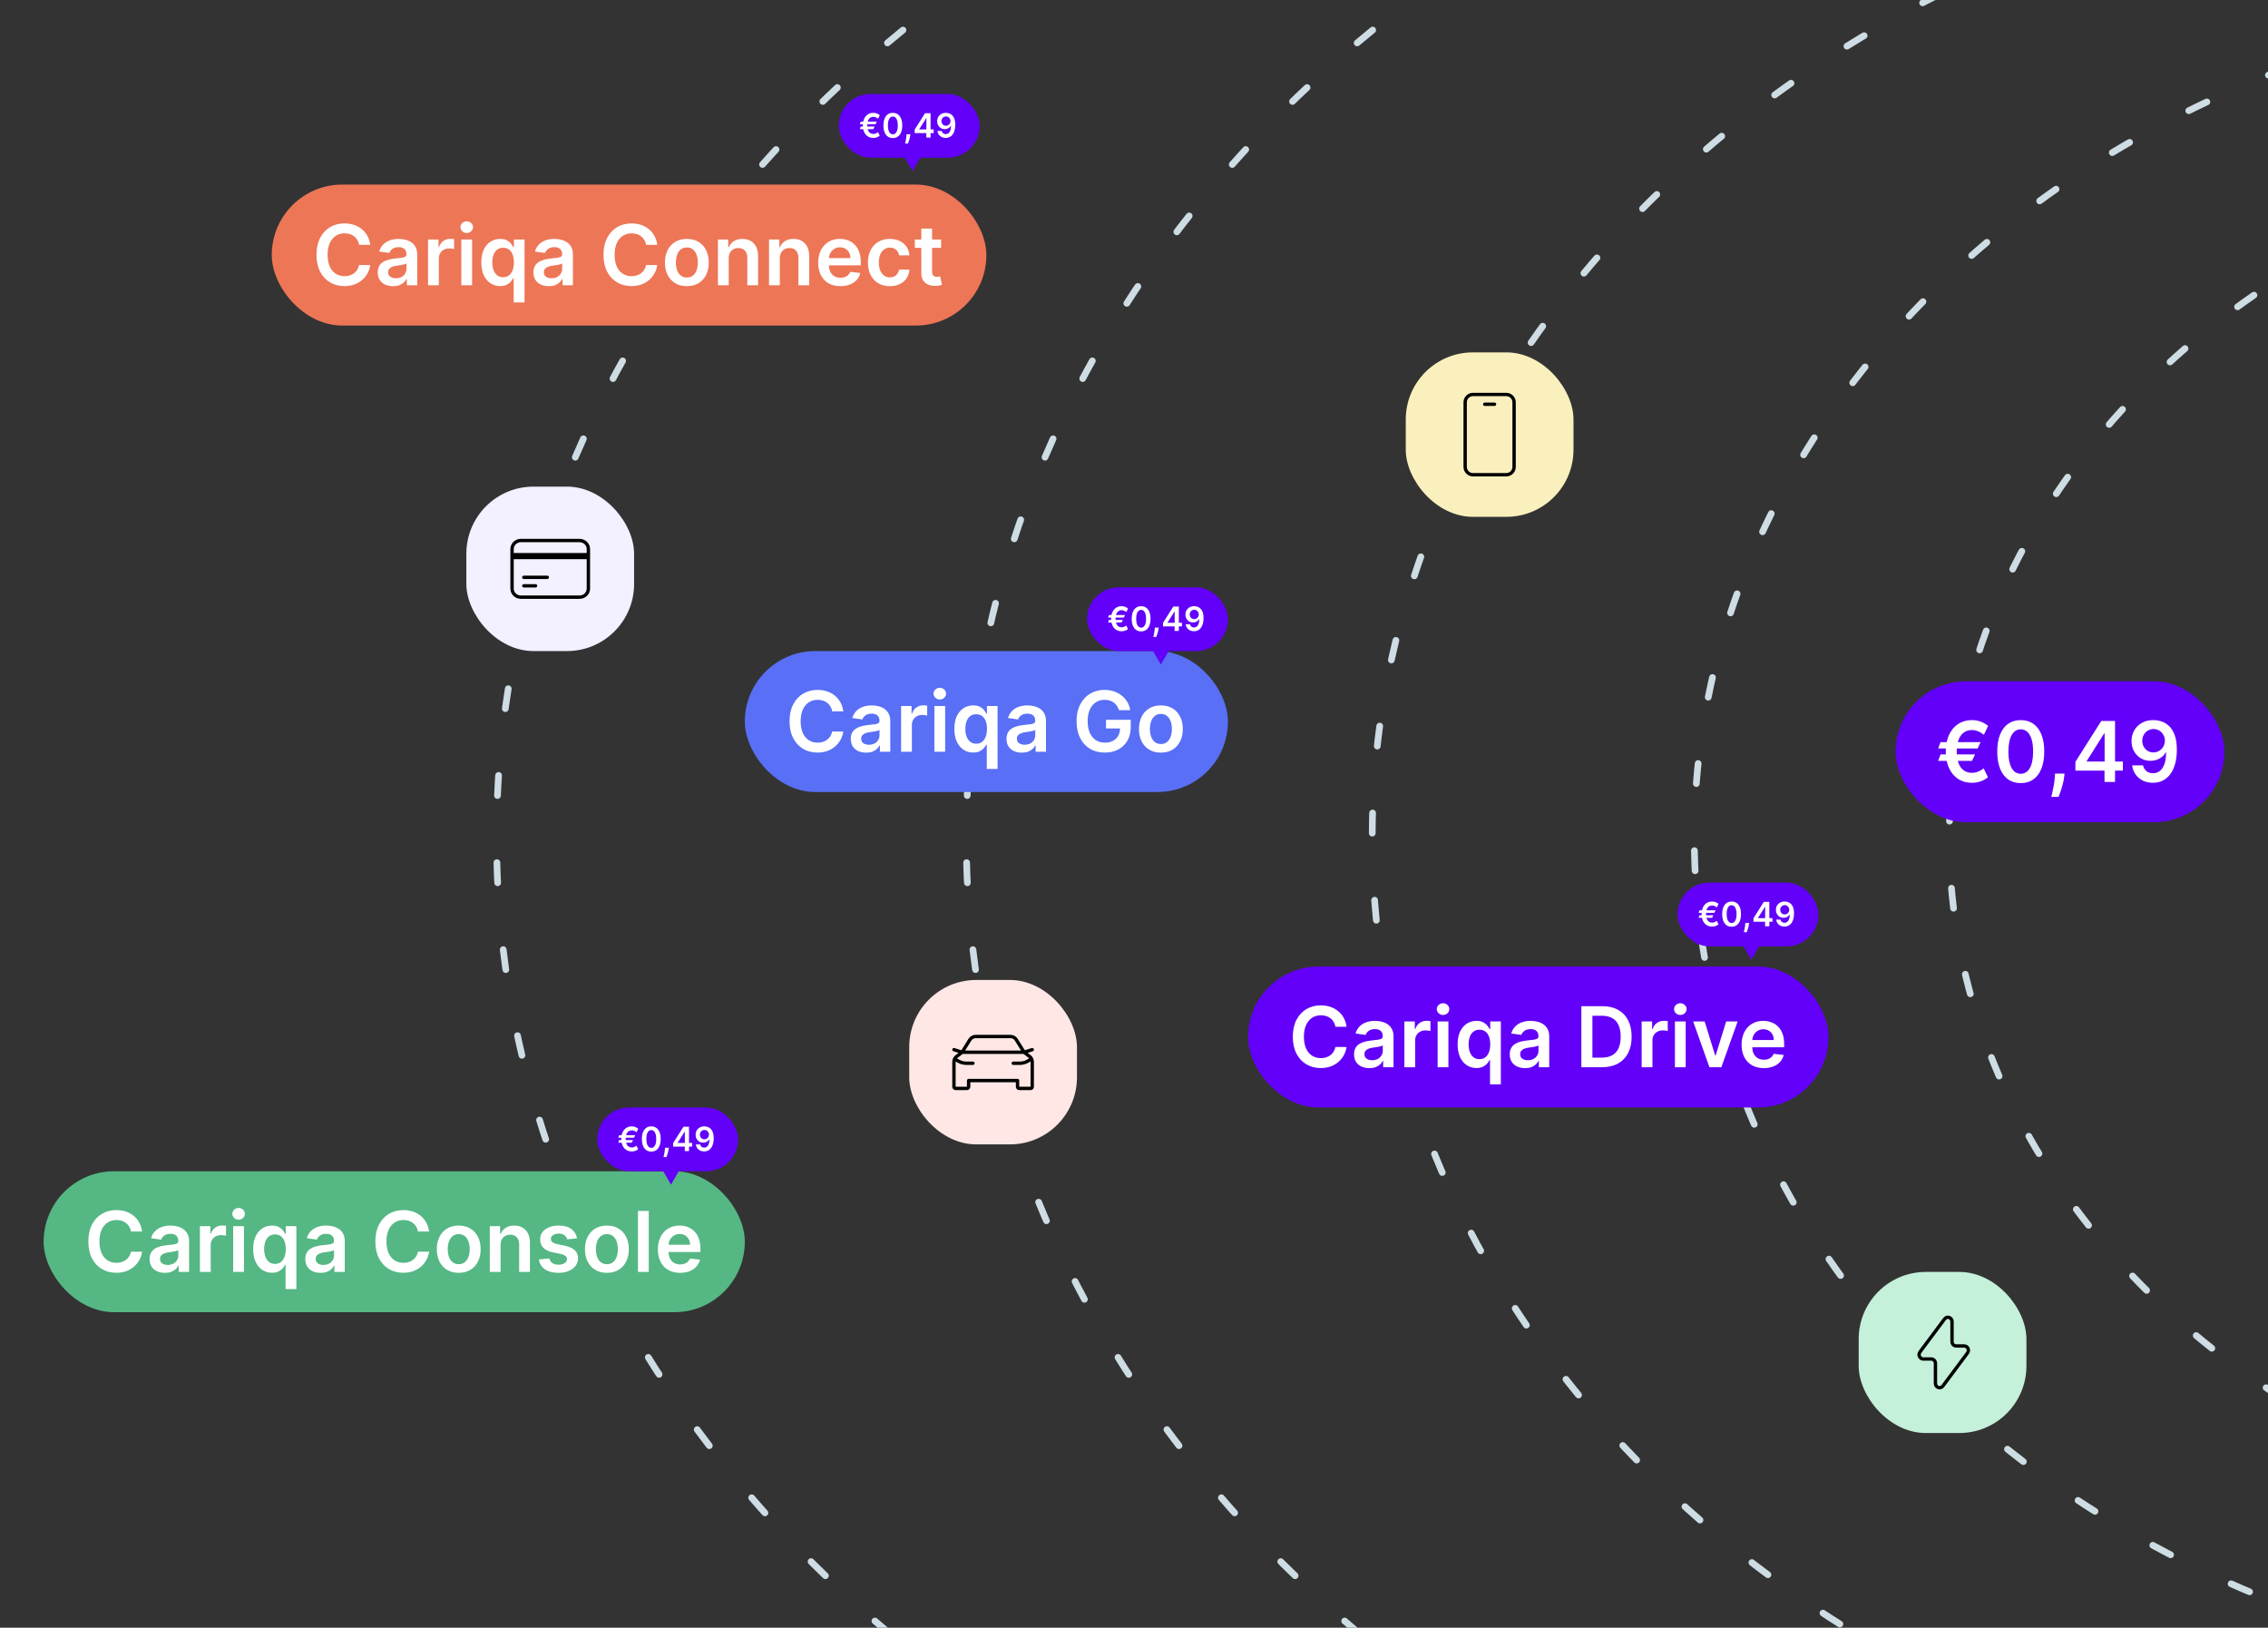 <svg width="676" height="485" viewBox="0 0 676 485" fill="none" xmlns="http://www.w3.org/2000/svg">
<rect x="0" y="0" width="676" height="485" fill="#333333" stroke="none"/>
<g clip-path="url(#clip0_5769_4170)">
<ellipse cx="688" cy="249.5" rx="400" ry="335.5" stroke="#CEDCE4" stroke-width="2" stroke-linecap="round" stroke-linejoin="round" stroke-dasharray="6 20"/>
<ellipse cx="548" cy="249.5" rx="400" ry="335.5" stroke="#CEDCE4" stroke-width="2" stroke-linecap="round" stroke-linejoin="round" stroke-dasharray="6 20"/>
<ellipse cx="759" cy="249.5" rx="350" ry="293.5" stroke="#CEDCE4" stroke-width="2" stroke-linecap="round" stroke-linejoin="round" stroke-dasharray="6 20"/>
<ellipse cx="805" cy="249.5" rx="300" ry="251.5" stroke="#CEDCE4" stroke-width="2" stroke-linecap="round" stroke-linejoin="round" stroke-dasharray="6 20"/>
<ellipse cx="831" cy="249.5" rx="250" ry="209.5" stroke="#CEDCE4" stroke-width="2" stroke-linecap="round" stroke-linejoin="round" stroke-dasharray="6 20"/>
<rect x="554" y="379" width="50" height="48" rx="20" fill="#C5F0DA"/>
<path d="M572.265 402.849L579.613 393C580.336 392.03 581.821 392.567 581.821 393.799V399.76C581.821 400.476 582.374 401.056 583.056 401.056H585.462C586.492 401.056 587.07 402.3 586.435 403.151L579.087 413C578.364 413.97 576.879 413.433 576.879 412.201V406.24C576.879 405.524 576.326 404.944 575.644 404.944H573.238C572.208 404.944 571.63 403.7 572.265 402.849Z" stroke="black" stroke-linejoin="round"/>
<rect x="419" y="105" width="50" height="49" rx="20" fill="#FAF0BE"/>
<path d="M442.542 120.458H445.458M439.042 141.458H448.958C450.247 141.458 451.292 140.414 451.292 139.125V119.875C451.292 118.586 450.247 117.542 448.958 117.542H439.042C437.753 117.542 436.708 118.586 436.708 119.875V139.125C436.708 140.414 437.753 141.458 439.042 141.458Z" stroke="black" stroke-linecap="round" stroke-linejoin="round"/>
<rect x="13" y="349" width="209" height="42" rx="21" fill="#55B784"/>
<path d="M42.356 366.953H39.036C38.941 366.408 38.767 365.926 38.512 365.506C38.258 365.08 37.941 364.719 37.562 364.423C37.183 364.127 36.751 363.905 36.266 363.757C35.787 363.603 35.269 363.526 34.712 363.526C33.724 363.526 32.848 363.775 32.084 364.272C31.321 364.763 30.723 365.485 30.291 366.438C29.859 367.385 29.643 368.542 29.643 369.909C29.643 371.3 29.859 372.472 30.291 373.425C30.729 374.372 31.327 375.088 32.084 375.573C32.848 376.053 33.721 376.292 34.703 376.292C35.248 376.292 35.757 376.221 36.23 376.079C36.71 375.931 37.139 375.715 37.518 375.431C37.903 375.147 38.225 374.798 38.485 374.384C38.752 373.969 38.935 373.496 39.036 372.963L42.356 372.981C42.232 373.845 41.963 374.656 41.548 375.413C41.14 376.171 40.604 376.84 39.941 377.42C39.279 377.994 38.503 378.444 37.615 378.769C36.728 379.089 35.742 379.249 34.659 379.249C33.061 379.249 31.635 378.879 30.38 378.139C29.125 377.399 28.137 376.331 27.415 374.934C26.693 373.537 26.332 371.862 26.332 369.909C26.332 367.95 26.696 366.275 27.424 364.884C28.152 363.487 29.143 362.419 30.398 361.679C31.652 360.94 33.073 360.57 34.659 360.57C35.671 360.57 36.612 360.712 37.482 360.996C38.352 361.28 39.128 361.697 39.808 362.248C40.489 362.792 41.048 363.461 41.486 364.254C41.93 365.041 42.22 365.941 42.356 366.953ZM49.154 379.275C48.29 379.275 47.512 379.121 46.819 378.814C46.133 378.5 45.589 378.038 45.186 377.429C44.789 376.819 44.591 376.067 44.591 375.174C44.591 374.404 44.733 373.768 45.017 373.265C45.301 372.762 45.689 372.359 46.18 372.058C46.672 371.756 47.225 371.528 47.84 371.374C48.462 371.214 49.104 371.099 49.767 371.028C50.566 370.945 51.214 370.871 51.711 370.806C52.208 370.735 52.569 370.628 52.794 370.486C53.025 370.338 53.141 370.11 53.141 369.803V369.749C53.141 369.08 52.942 368.563 52.546 368.196C52.149 367.829 51.578 367.645 50.832 367.645C50.045 367.645 49.421 367.817 48.959 368.16C48.503 368.503 48.196 368.909 48.036 369.376L45.035 368.95C45.272 368.122 45.662 367.429 46.207 366.873C46.752 366.311 47.417 365.89 48.205 365.612C48.992 365.328 49.862 365.186 50.815 365.186C51.471 365.186 52.126 365.263 52.776 365.417C53.428 365.571 54.022 365.825 54.561 366.18C55.1 366.53 55.532 367.006 55.857 367.61C56.189 368.213 56.354 368.968 56.354 369.874V379H53.265V377.127H53.158C52.963 377.506 52.688 377.861 52.333 378.192C51.983 378.518 51.542 378.781 51.01 378.982C50.483 379.178 49.865 379.275 49.154 379.275ZM49.989 376.914C50.634 376.914 51.193 376.786 51.667 376.532C52.14 376.272 52.504 375.928 52.759 375.502C53.019 375.076 53.149 374.611 53.149 374.108V372.501C53.049 372.584 52.877 372.661 52.635 372.732C52.398 372.803 52.131 372.865 51.836 372.919C51.54 372.972 51.247 373.019 50.957 373.061C50.667 373.102 50.415 373.138 50.202 373.167C49.723 373.232 49.294 373.339 48.915 373.487C48.536 373.635 48.237 373.842 48.018 374.108C47.799 374.369 47.69 374.706 47.69 375.12C47.69 375.712 47.906 376.159 48.338 376.461C48.77 376.763 49.32 376.914 49.989 376.914ZM59.586 379V365.364H62.702V367.636H62.844C63.093 366.849 63.519 366.243 64.122 365.816C64.732 365.384 65.427 365.168 66.209 365.168C66.386 365.168 66.585 365.177 66.803 365.195C67.028 365.207 67.215 365.228 67.363 365.257V368.213C67.227 368.166 67.011 368.125 66.715 368.089C66.425 368.048 66.144 368.027 65.871 368.027C65.285 368.027 64.759 368.154 64.291 368.409C63.83 368.657 63.465 369.004 63.199 369.447C62.933 369.891 62.8 370.403 62.8 370.983V379H59.586ZM69.498 379V365.364H72.712V379H69.498ZM71.114 363.428C70.605 363.428 70.167 363.26 69.8 362.922C69.433 362.579 69.249 362.168 69.249 361.688C69.249 361.203 69.433 360.792 69.8 360.454C70.167 360.111 70.605 359.939 71.114 359.939C71.629 359.939 72.067 360.111 72.428 360.454C72.795 360.792 72.978 361.203 72.978 361.688C72.978 362.168 72.795 362.579 72.428 362.922C72.067 363.26 71.629 363.428 71.114 363.428ZM85.116 384.114V376.852H84.983C84.817 377.183 84.578 377.535 84.264 377.908C83.95 378.275 83.536 378.589 83.021 378.849C82.506 379.109 81.858 379.24 81.077 379.24C80.006 379.24 79.047 378.964 78.201 378.414C77.354 377.864 76.685 377.065 76.194 376.017C75.703 374.969 75.457 373.697 75.457 372.2C75.457 370.684 75.706 369.406 76.203 368.364C76.706 367.317 77.384 366.527 78.236 365.994C79.088 365.455 80.038 365.186 81.086 365.186C81.885 365.186 82.542 365.322 83.057 365.594C83.572 365.861 83.98 366.183 84.282 366.562C84.584 366.935 84.817 367.287 84.983 367.619H85.178V365.364H88.339V384.114H85.116ZM81.974 376.603C82.654 376.603 83.234 376.42 83.714 376.053C84.193 375.68 84.557 375.162 84.806 374.499C85.054 373.836 85.178 373.064 85.178 372.182C85.178 371.3 85.054 370.533 84.806 369.882C84.563 369.231 84.202 368.725 83.722 368.364C83.249 368.003 82.666 367.823 81.974 367.823C81.257 367.823 80.66 368.009 80.18 368.382C79.701 368.755 79.34 369.27 79.097 369.927C78.855 370.584 78.733 371.335 78.733 372.182C78.733 373.034 78.855 373.795 79.097 374.463C79.346 375.126 79.71 375.65 80.189 376.035C80.674 376.414 81.269 376.603 81.974 376.603ZM95.566 379.275C94.701 379.275 93.923 379.121 93.231 378.814C92.544 378.5 92 378.038 91.597 377.429C91.201 376.819 91.002 376.067 91.002 375.174C91.002 374.404 91.144 373.768 91.428 373.265C91.713 372.762 92.1 372.359 92.591 372.058C93.083 371.756 93.636 371.528 94.252 371.374C94.873 371.214 95.515 371.099 96.178 371.028C96.977 370.945 97.625 370.871 98.122 370.806C98.62 370.735 98.981 370.628 99.205 370.486C99.436 370.338 99.552 370.11 99.552 369.803V369.749C99.552 369.08 99.353 368.563 98.957 368.196C98.56 367.829 97.989 367.645 97.243 367.645C96.456 367.645 95.832 367.817 95.37 368.16C94.915 368.503 94.607 368.909 94.447 369.376L91.446 368.95C91.683 368.122 92.074 367.429 92.618 366.873C93.163 366.311 93.828 365.89 94.616 365.612C95.403 365.328 96.273 365.186 97.226 365.186C97.883 365.186 98.537 365.263 99.188 365.417C99.839 365.571 100.434 365.825 100.972 366.18C101.511 366.53 101.943 367.006 102.268 367.61C102.6 368.213 102.765 368.968 102.765 369.874V379H99.676V377.127H99.569C99.374 377.506 99.099 377.861 98.744 378.192C98.395 378.518 97.954 378.781 97.421 378.982C96.894 379.178 96.276 379.275 95.566 379.275ZM96.4 376.914C97.045 376.914 97.605 376.786 98.078 376.532C98.551 376.272 98.915 375.928 99.17 375.502C99.43 375.076 99.561 374.611 99.561 374.108V372.501C99.46 372.584 99.288 372.661 99.046 372.732C98.809 372.803 98.543 372.865 98.247 372.919C97.951 372.972 97.658 373.019 97.368 373.061C97.078 373.102 96.826 373.138 96.613 373.167C96.134 373.232 95.705 373.339 95.326 373.487C94.947 373.635 94.648 373.842 94.429 374.108C94.21 374.369 94.101 374.706 94.101 375.12C94.101 375.712 94.317 376.159 94.749 376.461C95.181 376.763 95.731 376.914 96.4 376.914ZM127.903 366.953H124.583C124.488 366.408 124.313 365.926 124.059 365.506C123.804 365.08 123.488 364.719 123.109 364.423C122.73 364.127 122.298 363.905 121.813 363.757C121.333 363.603 120.816 363.526 120.259 363.526C119.271 363.526 118.395 363.775 117.631 364.272C116.868 364.763 116.27 365.485 115.838 366.438C115.406 367.385 115.19 368.542 115.19 369.909C115.19 371.3 115.406 372.472 115.838 373.425C116.276 374.372 116.874 375.088 117.631 375.573C118.395 376.053 119.268 376.292 120.25 376.292C120.795 376.292 121.304 376.221 121.777 376.079C122.257 375.931 122.686 375.715 123.065 375.431C123.449 375.147 123.772 374.798 124.032 374.384C124.299 373.969 124.482 373.496 124.583 372.963L127.903 372.981C127.779 373.845 127.509 374.656 127.095 375.413C126.687 376.171 126.151 376.84 125.488 377.42C124.825 377.994 124.05 378.444 123.162 378.769C122.275 379.089 121.289 379.249 120.206 379.249C118.608 379.249 117.182 378.879 115.927 378.139C114.672 377.399 113.684 376.331 112.962 374.934C112.24 373.537 111.879 371.862 111.879 369.909C111.879 367.95 112.243 366.275 112.971 364.884C113.699 363.487 114.69 362.419 115.945 361.679C117.199 360.94 118.62 360.57 120.206 360.57C121.218 360.57 122.159 360.712 123.029 360.996C123.899 361.28 124.674 361.697 125.355 362.248C126.036 362.792 126.595 363.461 127.033 364.254C127.477 365.041 127.767 365.941 127.903 366.953ZM136.725 379.266C135.394 379.266 134.24 378.973 133.263 378.387C132.286 377.801 131.529 376.982 130.99 375.928C130.458 374.875 130.191 373.644 130.191 372.235C130.191 370.826 130.458 369.592 130.99 368.533C131.529 367.474 132.286 366.651 133.263 366.065C134.24 365.479 135.394 365.186 136.725 365.186C138.057 365.186 139.211 365.479 140.188 366.065C141.164 366.651 141.919 367.474 142.452 368.533C142.99 369.592 143.259 370.826 143.259 372.235C143.259 373.644 142.99 374.875 142.452 375.928C141.919 376.982 141.164 377.801 140.188 378.387C139.211 378.973 138.057 379.266 136.725 379.266ZM136.743 376.692C137.465 376.692 138.069 376.493 138.554 376.097C139.04 375.694 139.401 375.156 139.637 374.481C139.88 373.806 140.001 373.055 140.001 372.226C140.001 371.392 139.88 370.637 139.637 369.962C139.401 369.282 139.04 368.74 138.554 368.338C138.069 367.935 137.465 367.734 136.743 367.734C136.003 367.734 135.388 367.935 134.897 368.338C134.411 368.74 134.047 369.282 133.805 369.962C133.568 370.637 133.449 371.392 133.449 372.226C133.449 373.055 133.568 373.806 133.805 374.481C134.047 375.156 134.411 375.694 134.897 376.097C135.388 376.493 136.003 376.692 136.743 376.692ZM149.201 371.01V379H145.987V365.364H149.059V367.681H149.219C149.532 366.917 150.033 366.311 150.719 365.861C151.412 365.411 152.267 365.186 153.285 365.186C154.226 365.186 155.046 365.387 155.744 365.79C156.448 366.192 156.993 366.775 157.377 367.539C157.768 368.302 157.96 369.228 157.955 370.317V379H154.741V370.815C154.741 369.903 154.504 369.19 154.031 368.675C153.563 368.16 152.915 367.903 152.086 367.903C151.524 367.903 151.024 368.027 150.586 368.276C150.154 368.518 149.814 368.87 149.565 369.332C149.322 369.794 149.201 370.353 149.201 371.01ZM171.999 368.968L169.07 369.288C168.987 368.992 168.842 368.714 168.635 368.453C168.433 368.193 168.161 367.983 167.818 367.823C167.475 367.663 167.054 367.583 166.557 367.583C165.888 367.583 165.326 367.728 164.87 368.018C164.421 368.308 164.199 368.684 164.205 369.146C164.199 369.542 164.344 369.865 164.64 370.113C164.941 370.362 165.439 370.566 166.131 370.726L168.457 371.223C169.747 371.501 170.706 371.942 171.333 372.546C171.967 373.15 172.286 373.94 172.292 374.916C172.286 375.774 172.035 376.532 171.538 377.189C171.046 377.84 170.363 378.349 169.487 378.716C168.611 379.083 167.605 379.266 166.468 379.266C164.799 379.266 163.456 378.917 162.438 378.219C161.42 377.514 160.813 376.535 160.618 375.28L163.752 374.978C163.894 375.594 164.196 376.058 164.657 376.372C165.119 376.686 165.72 376.843 166.46 376.843C167.223 376.843 167.836 376.686 168.297 376.372C168.765 376.058 168.999 375.671 168.999 375.209C168.999 374.819 168.848 374.496 168.546 374.241C168.25 373.987 167.788 373.792 167.161 373.656L164.835 373.167C163.527 372.895 162.559 372.436 161.932 371.791C161.304 371.14 160.994 370.317 161 369.323C160.994 368.483 161.222 367.755 161.683 367.139C162.151 366.518 162.799 366.038 163.627 365.701C164.462 365.358 165.424 365.186 166.513 365.186C168.111 365.186 169.368 365.526 170.286 366.207C171.209 366.888 171.78 367.808 171.999 368.968ZM180.89 379.266C179.559 379.266 178.405 378.973 177.428 378.387C176.452 377.801 175.694 376.982 175.155 375.928C174.623 374.875 174.356 373.644 174.356 372.235C174.356 370.826 174.623 369.592 175.155 368.533C175.694 367.474 176.452 366.651 177.428 366.065C178.405 365.479 179.559 365.186 180.89 365.186C182.222 365.186 183.376 365.479 184.353 366.065C185.329 366.651 186.084 367.474 186.617 368.533C187.155 369.592 187.425 370.826 187.425 372.235C187.425 373.644 187.155 374.875 186.617 375.928C186.084 376.982 185.329 377.801 184.353 378.387C183.376 378.973 182.222 379.266 180.89 379.266ZM180.908 376.692C181.63 376.692 182.234 376.493 182.719 376.097C183.205 375.694 183.566 375.156 183.802 374.481C184.045 373.806 184.166 373.055 184.166 372.226C184.166 371.392 184.045 370.637 183.802 369.962C183.566 369.282 183.205 368.74 182.719 368.338C182.234 367.935 181.63 367.734 180.908 367.734C180.168 367.734 179.553 367.935 179.062 368.338C178.576 368.74 178.212 369.282 177.97 369.962C177.733 370.637 177.615 371.392 177.615 372.226C177.615 373.055 177.733 373.806 177.97 374.481C178.212 375.156 178.576 375.694 179.062 376.097C179.553 376.493 180.168 376.692 180.908 376.692ZM193.366 360.818V379H190.152V360.818H193.366ZM202.708 379.266C201.341 379.266 200.16 378.982 199.165 378.414C198.177 377.84 197.417 377.029 196.884 375.982C196.351 374.928 196.085 373.688 196.085 372.262C196.085 370.859 196.351 369.628 196.884 368.569C197.422 367.503 198.174 366.675 199.139 366.083C200.104 365.485 201.237 365.186 202.539 365.186C203.379 365.186 204.173 365.322 204.918 365.594C205.67 365.861 206.333 366.275 206.907 366.837C207.487 367.4 207.943 368.116 208.274 368.986C208.606 369.85 208.771 370.88 208.771 372.075V373.061H197.594V370.895H205.691C205.685 370.279 205.552 369.732 205.291 369.252C205.031 368.767 204.667 368.385 204.199 368.107C203.738 367.829 203.199 367.69 202.583 367.69C201.926 367.69 201.349 367.849 200.852 368.169C200.355 368.483 199.967 368.897 199.689 369.412C199.417 369.921 199.278 370.48 199.272 371.09V372.981C199.272 373.774 199.417 374.455 199.707 375.023C199.997 375.585 200.402 376.017 200.923 376.319C201.444 376.615 202.054 376.763 202.752 376.763C203.22 376.763 203.643 376.698 204.022 376.567C204.4 376.431 204.729 376.233 205.007 375.973C205.285 375.712 205.495 375.39 205.637 375.005L208.638 375.342C208.449 376.135 208.088 376.828 207.555 377.42C207.028 378.006 206.354 378.461 205.531 378.787C204.708 379.107 203.767 379.266 202.708 379.266Z" fill="white"/>
<rect x="81" y="55" width="213" height="42" rx="21" fill="#ED7657"/>
<path d="M110.356 72.953H107.036C106.941 72.408 106.767 71.926 106.512 71.506C106.258 71.079 105.941 70.719 105.562 70.423C105.183 70.127 104.751 69.905 104.266 69.757C103.787 69.603 103.269 69.526 102.712 69.526C101.724 69.526 100.848 69.775 100.085 70.272C99.321 70.763 98.723 71.485 98.291 72.438C97.859 73.385 97.643 74.542 97.643 75.909C97.643 77.3 97.859 78.472 98.291 79.425C98.729 80.372 99.327 81.088 100.085 81.573C100.848 82.053 101.721 82.292 102.703 82.292C103.248 82.292 103.757 82.221 104.23 82.079C104.71 81.931 105.139 81.715 105.518 81.431C105.902 81.147 106.225 80.798 106.485 80.383C106.752 79.969 106.935 79.496 107.036 78.963L110.356 78.981C110.232 79.845 109.963 80.656 109.548 81.413C109.14 82.171 108.604 82.84 107.941 83.42C107.279 83.994 106.503 84.444 105.615 84.769C104.728 85.089 103.742 85.249 102.659 85.249C101.061 85.249 99.635 84.879 98.38 84.139C97.125 83.399 96.137 82.331 95.415 80.934C94.693 79.537 94.332 77.862 94.332 75.909C94.332 73.95 94.696 72.275 95.424 70.884C96.152 69.487 97.143 68.419 98.398 67.679C99.653 66.939 101.073 66.57 102.659 66.57C103.671 66.57 104.612 66.712 105.482 66.996C106.352 67.28 107.128 67.697 107.808 68.248C108.489 68.792 109.048 69.461 109.486 70.254C109.93 71.041 110.22 71.941 110.356 72.953ZM117.154 85.275C116.29 85.275 115.512 85.121 114.82 84.814C114.133 84.5 113.588 84.038 113.186 83.429C112.789 82.819 112.591 82.067 112.591 81.174C112.591 80.404 112.733 79.768 113.017 79.265C113.301 78.762 113.689 78.359 114.18 78.058C114.672 77.756 115.225 77.528 115.84 77.374C116.462 77.214 117.104 77.099 117.767 77.028C118.566 76.945 119.214 76.871 119.711 76.806C120.208 76.735 120.569 76.628 120.794 76.486C121.025 76.338 121.141 76.11 121.141 75.803V75.749C121.141 75.081 120.942 74.563 120.546 74.196C120.149 73.829 119.578 73.645 118.832 73.645C118.045 73.645 117.421 73.817 116.959 74.16C116.503 74.503 116.196 74.909 116.036 75.376L113.035 74.95C113.272 74.122 113.662 73.429 114.207 72.873C114.751 72.311 115.417 71.89 116.204 71.612C116.992 71.328 117.862 71.186 118.815 71.186C119.472 71.186 120.126 71.263 120.777 71.417C121.428 71.571 122.022 71.825 122.561 72.18C123.1 72.53 123.532 73.006 123.857 73.61C124.189 74.213 124.354 74.968 124.354 75.874V85H121.265V83.127H121.158C120.963 83.506 120.688 83.861 120.333 84.192C119.983 84.518 119.543 84.781 119.01 84.982C118.483 85.178 117.865 85.275 117.154 85.275ZM117.989 82.914C118.634 82.914 119.193 82.787 119.667 82.532C120.14 82.272 120.504 81.928 120.759 81.502C121.019 81.076 121.149 80.611 121.149 80.108V78.501C121.049 78.584 120.877 78.661 120.634 78.732C120.398 78.803 120.131 78.865 119.835 78.919C119.54 78.972 119.247 79.019 118.957 79.061C118.667 79.102 118.415 79.138 118.202 79.167C117.723 79.232 117.293 79.339 116.915 79.487C116.536 79.635 116.237 79.842 116.018 80.108C115.799 80.369 115.69 80.706 115.69 81.12C115.69 81.712 115.906 82.159 116.338 82.461C116.77 82.763 117.32 82.914 117.989 82.914ZM127.586 85V71.364H130.702V73.636H130.844C131.093 72.849 131.519 72.243 132.122 71.816C132.732 71.384 133.427 71.168 134.209 71.168C134.386 71.168 134.585 71.177 134.804 71.195C135.028 71.207 135.215 71.228 135.363 71.257V74.213C135.227 74.166 135.011 74.125 134.715 74.089C134.425 74.048 134.144 74.027 133.871 74.027C133.285 74.027 132.759 74.154 132.291 74.409C131.829 74.657 131.465 75.004 131.199 75.447C130.933 75.891 130.8 76.403 130.8 76.983V85H127.586ZM137.498 85V71.364H140.712V85H137.498ZM139.114 69.428C138.605 69.428 138.167 69.26 137.8 68.922C137.433 68.579 137.249 68.168 137.249 67.688C137.249 67.203 137.433 66.791 137.8 66.454C138.167 66.111 138.605 65.939 139.114 65.939C139.629 65.939 140.067 66.111 140.428 66.454C140.795 66.791 140.978 67.203 140.978 67.688C140.978 68.168 140.795 68.579 140.428 68.922C140.067 69.26 139.629 69.428 139.114 69.428ZM153.116 90.114V82.852H152.983C152.817 83.183 152.578 83.535 152.264 83.908C151.95 84.275 151.536 84.589 151.021 84.849C150.506 85.109 149.858 85.24 149.077 85.24C148.006 85.24 147.047 84.965 146.2 84.414C145.354 83.864 144.685 83.065 144.194 82.017C143.703 80.969 143.457 79.697 143.457 78.2C143.457 76.684 143.706 75.406 144.203 74.364C144.706 73.317 145.384 72.527 146.236 71.994C147.088 71.455 148.038 71.186 149.086 71.186C149.885 71.186 150.542 71.322 151.057 71.594C151.572 71.861 151.98 72.183 152.282 72.562C152.584 72.935 152.817 73.287 152.983 73.619H153.178V71.364H156.339V90.114H153.116ZM149.974 82.603C150.654 82.603 151.234 82.419 151.714 82.053C152.193 81.68 152.557 81.162 152.806 80.499C153.054 79.836 153.178 79.064 153.178 78.182C153.178 77.3 153.054 76.534 152.806 75.882C152.563 75.231 152.202 74.725 151.722 74.364C151.249 74.003 150.666 73.823 149.974 73.823C149.257 73.823 148.66 74.009 148.18 74.382C147.701 74.755 147.34 75.27 147.097 75.927C146.854 76.584 146.733 77.335 146.733 78.182C146.733 79.034 146.854 79.795 147.097 80.463C147.346 81.126 147.71 81.65 148.189 82.035C148.674 82.414 149.269 82.603 149.974 82.603ZM163.566 85.275C162.701 85.275 161.923 85.121 161.231 84.814C160.544 84.5 160 84.038 159.597 83.429C159.201 82.819 159.002 82.067 159.002 81.174C159.002 80.404 159.144 79.768 159.428 79.265C159.713 78.762 160.1 78.359 160.591 78.058C161.083 77.756 161.636 77.528 162.252 77.374C162.873 77.214 163.515 77.099 164.178 77.028C164.977 76.945 165.625 76.871 166.122 76.806C166.619 76.735 166.981 76.628 167.205 76.486C167.436 76.338 167.552 76.11 167.552 75.803V75.749C167.552 75.081 167.353 74.563 166.957 74.196C166.56 73.829 165.989 73.645 165.243 73.645C164.456 73.645 163.832 73.817 163.37 74.16C162.914 74.503 162.607 74.909 162.447 75.376L159.446 74.95C159.683 74.122 160.074 73.429 160.618 72.873C161.163 72.311 161.828 71.89 162.616 71.612C163.403 71.328 164.273 71.186 165.226 71.186C165.883 71.186 166.537 71.263 167.188 71.417C167.839 71.571 168.434 71.825 168.972 72.18C169.511 72.53 169.943 73.006 170.268 73.61C170.6 74.213 170.765 74.968 170.765 75.874V85H167.676V83.127H167.569C167.374 83.506 167.099 83.861 166.744 84.192C166.395 84.518 165.954 84.781 165.421 84.982C164.894 85.178 164.276 85.275 163.566 85.275ZM164.4 82.914C165.045 82.914 165.604 82.787 166.078 82.532C166.551 82.272 166.915 81.928 167.17 81.502C167.43 81.076 167.561 80.611 167.561 80.108V78.501C167.46 78.584 167.288 78.661 167.046 78.732C166.809 78.803 166.543 78.865 166.247 78.919C165.951 78.972 165.658 79.019 165.368 79.061C165.078 79.102 164.826 79.138 164.613 79.167C164.134 79.232 163.705 79.339 163.326 79.487C162.947 79.635 162.648 79.842 162.429 80.108C162.21 80.369 162.101 80.706 162.101 81.12C162.101 81.712 162.317 82.159 162.749 82.461C163.181 82.763 163.731 82.914 164.4 82.914ZM195.903 72.953H192.583C192.488 72.408 192.313 71.926 192.059 71.506C191.804 71.079 191.488 70.719 191.109 70.423C190.73 70.127 190.298 69.905 189.813 69.757C189.333 69.603 188.816 69.526 188.259 69.526C187.271 69.526 186.395 69.775 185.631 70.272C184.868 70.763 184.27 71.485 183.838 72.438C183.406 73.385 183.19 74.542 183.19 75.909C183.19 77.3 183.406 78.472 183.838 79.425C184.276 80.372 184.874 81.088 185.631 81.573C186.395 82.053 187.268 82.292 188.25 82.292C188.795 82.292 189.304 82.221 189.777 82.079C190.257 81.931 190.686 81.715 191.065 81.431C191.449 81.147 191.772 80.798 192.032 80.383C192.299 79.969 192.482 79.496 192.583 78.963L195.903 78.981C195.779 79.845 195.509 80.656 195.095 81.413C194.687 82.171 194.151 82.84 193.488 83.42C192.825 83.994 192.05 84.444 191.162 84.769C190.275 85.089 189.289 85.249 188.206 85.249C186.608 85.249 185.182 84.879 183.927 84.139C182.672 83.399 181.684 82.331 180.962 80.934C180.24 79.537 179.879 77.862 179.879 75.909C179.879 73.95 180.243 72.275 180.971 70.884C181.699 69.487 182.69 68.419 183.945 67.679C185.199 66.939 186.62 66.57 188.206 66.57C189.218 66.57 190.159 66.712 191.029 66.996C191.899 67.28 192.674 67.697 193.355 68.248C194.036 68.792 194.595 69.461 195.033 70.254C195.477 71.041 195.767 71.941 195.903 72.953ZM204.725 85.266C203.394 85.266 202.24 84.973 201.263 84.387C200.286 83.802 199.529 82.982 198.99 81.928C198.458 80.875 198.191 79.644 198.191 78.235C198.191 76.826 198.458 75.592 198.99 74.533C199.529 73.474 200.286 72.651 201.263 72.065C202.24 71.479 203.394 71.186 204.725 71.186C206.057 71.186 207.211 71.479 208.188 72.065C209.164 72.651 209.919 73.474 210.452 74.533C210.99 75.592 211.259 76.826 211.259 78.235C211.259 79.644 210.99 80.875 210.452 81.928C209.919 82.982 209.164 83.802 208.188 84.387C207.211 84.973 206.057 85.266 204.725 85.266ZM204.743 82.692C205.465 82.692 206.069 82.493 206.554 82.097C207.04 81.695 207.401 81.156 207.637 80.481C207.88 79.806 208.001 79.055 208.001 78.226C208.001 77.392 207.88 76.637 207.637 75.962C207.401 75.282 207.04 74.74 206.554 74.338C206.069 73.935 205.465 73.734 204.743 73.734C204.003 73.734 203.388 73.935 202.897 74.338C202.411 74.74 202.047 75.282 201.805 75.962C201.568 76.637 201.449 77.392 201.449 78.226C201.449 79.055 201.568 79.806 201.805 80.481C202.047 81.156 202.411 81.695 202.897 82.097C203.388 82.493 204.003 82.692 204.743 82.692ZM217.201 77.01V85H213.987V71.364H217.059V73.681H217.219C217.532 72.917 218.033 72.311 218.719 71.861C219.412 71.411 220.267 71.186 221.285 71.186C222.226 71.186 223.046 71.387 223.744 71.79C224.448 72.192 224.993 72.775 225.377 73.539C225.768 74.302 225.96 75.228 225.955 76.317V85H222.741V76.815C222.741 75.903 222.504 75.19 222.031 74.675C221.563 74.16 220.915 73.903 220.086 73.903C219.524 73.903 219.024 74.027 218.586 74.276C218.154 74.518 217.814 74.87 217.565 75.332C217.322 75.794 217.201 76.353 217.201 77.01ZM232.435 77.01V85H229.222V71.364H232.293V73.681H232.453C232.767 72.917 233.267 72.311 233.953 71.861C234.646 71.411 235.501 71.186 236.519 71.186C237.46 71.186 238.28 71.387 238.978 71.79C239.683 72.192 240.227 72.775 240.612 73.539C241.002 74.302 241.195 75.228 241.189 76.317V85H237.975V76.815C237.975 75.903 237.738 75.19 237.265 74.675C236.797 74.16 236.149 73.903 235.321 73.903C234.758 73.903 234.258 74.027 233.82 74.276C233.388 74.518 233.048 74.87 232.799 75.332C232.557 75.794 232.435 76.353 232.435 77.01ZM250.493 85.266C249.126 85.266 247.945 84.982 246.951 84.414C245.962 83.84 245.202 83.029 244.669 81.981C244.136 80.928 243.87 79.688 243.87 78.262C243.87 76.859 244.136 75.628 244.669 74.569C245.208 73.503 245.959 72.675 246.924 72.083C247.889 71.485 249.022 71.186 250.324 71.186C251.165 71.186 251.958 71.322 252.703 71.594C253.455 71.861 254.118 72.275 254.692 72.837C255.272 73.4 255.728 74.116 256.059 74.986C256.391 75.85 256.556 76.88 256.556 78.075V79.061H245.379V76.894H253.476C253.47 76.279 253.337 75.731 253.076 75.252C252.816 74.767 252.452 74.385 251.984 74.107C251.523 73.829 250.984 73.69 250.369 73.69C249.712 73.69 249.135 73.849 248.637 74.169C248.14 74.483 247.753 74.897 247.474 75.412C247.202 75.921 247.063 76.48 247.057 77.09V78.981C247.057 79.774 247.202 80.454 247.492 81.023C247.782 81.585 248.188 82.017 248.708 82.319C249.229 82.615 249.839 82.763 250.537 82.763C251.005 82.763 251.428 82.698 251.807 82.567C252.186 82.431 252.514 82.233 252.792 81.973C253.07 81.712 253.281 81.39 253.423 81.005L256.423 81.342C256.234 82.135 255.873 82.828 255.34 83.42C254.813 84.006 254.139 84.461 253.316 84.787C252.493 85.106 251.552 85.266 250.493 85.266ZM265.223 85.266C263.862 85.266 262.693 84.967 261.717 84.37C260.746 83.772 259.997 82.946 259.471 81.893C258.95 80.833 258.689 79.614 258.689 78.235C258.689 76.85 258.956 75.628 259.488 74.569C260.021 73.503 260.773 72.675 261.743 72.083C262.72 71.485 263.874 71.186 265.206 71.186C266.312 71.186 267.292 71.39 268.144 71.799C269.002 72.201 269.686 72.772 270.195 73.512C270.704 74.246 270.994 75.104 271.065 76.087H267.993C267.869 75.43 267.573 74.882 267.106 74.444C266.644 74 266.025 73.778 265.25 73.778C264.593 73.778 264.016 73.956 263.519 74.311C263.022 74.66 262.634 75.163 262.356 75.82C262.084 76.477 261.948 77.264 261.948 78.182C261.948 79.111 262.084 79.91 262.356 80.579C262.628 81.242 263.01 81.754 263.501 82.115C263.998 82.47 264.581 82.647 265.25 82.647C265.724 82.647 266.147 82.559 266.52 82.381C266.898 82.198 267.215 81.934 267.47 81.591C267.724 81.248 267.899 80.83 267.993 80.339H271.065C270.988 81.304 270.704 82.159 270.213 82.905C269.722 83.645 269.053 84.225 268.206 84.645C267.36 85.059 266.366 85.266 265.223 85.266ZM280.513 71.364V73.849H272.674V71.364H280.513ZM274.61 68.097H277.823V80.898C277.823 81.331 277.888 81.662 278.019 81.893C278.155 82.118 278.332 82.272 278.551 82.354C278.77 82.437 279.013 82.479 279.279 82.479C279.481 82.479 279.664 82.464 279.83 82.434C280.001 82.405 280.132 82.378 280.22 82.354L280.762 84.867C280.59 84.926 280.345 84.991 280.025 85.062C279.711 85.133 279.327 85.175 278.871 85.186C278.066 85.21 277.341 85.089 276.696 84.822C276.051 84.55 275.539 84.13 275.16 83.562C274.787 82.994 274.604 82.283 274.61 81.431V68.097Z" fill="white"/>
<rect x="372" y="288" width="173" height="42" rx="21" fill="#6200F9"/>
<path d="M401.356 305.953H398.036C397.941 305.408 397.767 304.926 397.512 304.506C397.258 304.08 396.941 303.719 396.562 303.423C396.183 303.127 395.751 302.905 395.266 302.757C394.787 302.603 394.269 302.526 393.712 302.526C392.724 302.526 391.848 302.775 391.085 303.272C390.321 303.763 389.723 304.485 389.291 305.438C388.859 306.385 388.643 307.542 388.643 308.909C388.643 310.3 388.859 311.472 389.291 312.425C389.729 313.372 390.327 314.088 391.085 314.573C391.848 315.053 392.721 315.292 393.703 315.292C394.248 315.292 394.757 315.221 395.23 315.079C395.71 314.931 396.139 314.715 396.518 314.431C396.902 314.147 397.225 313.798 397.485 313.384C397.752 312.969 397.935 312.496 398.036 311.963L401.356 311.981C401.232 312.845 400.963 313.656 400.548 314.413C400.14 315.171 399.604 315.84 398.941 316.42C398.279 316.994 397.503 317.444 396.615 317.769C395.728 318.089 394.742 318.249 393.659 318.249C392.061 318.249 390.635 317.879 389.38 317.139C388.125 316.399 387.137 315.331 386.415 313.934C385.693 312.537 385.332 310.862 385.332 308.909C385.332 306.95 385.696 305.275 386.424 303.884C387.152 302.487 388.143 301.419 389.398 300.679C390.652 299.94 392.073 299.57 393.659 299.57C394.671 299.57 395.612 299.712 396.482 299.996C397.352 300.28 398.128 300.697 398.808 301.248C399.489 301.792 400.048 302.461 400.486 303.254C400.93 304.041 401.22 304.941 401.356 305.953ZM408.154 318.275C407.29 318.275 406.512 318.121 405.82 317.814C405.133 317.5 404.588 317.038 404.186 316.429C403.789 315.819 403.591 315.067 403.591 314.174C403.591 313.404 403.733 312.768 404.017 312.265C404.301 311.762 404.689 311.359 405.18 311.058C405.672 310.756 406.225 310.528 406.84 310.374C407.462 310.214 408.104 310.099 408.767 310.028C409.566 309.945 410.214 309.871 410.711 309.806C411.208 309.735 411.569 309.628 411.794 309.486C412.025 309.338 412.141 309.11 412.141 308.803V308.749C412.141 308.08 411.942 307.563 411.546 307.196C411.149 306.829 410.578 306.645 409.832 306.645C409.045 306.645 408.421 306.817 407.959 307.16C407.503 307.503 407.196 307.909 407.036 308.376L404.035 307.95C404.272 307.122 404.662 306.429 405.207 305.873C405.751 305.311 406.417 304.89 407.204 304.612C407.992 304.328 408.862 304.186 409.815 304.186C410.472 304.186 411.126 304.263 411.777 304.417C412.428 304.571 413.022 304.825 413.561 305.18C414.1 305.53 414.532 306.006 414.857 306.61C415.189 307.213 415.354 307.968 415.354 308.874V318H412.265V316.127H412.158C411.963 316.506 411.688 316.861 411.333 317.192C410.983 317.518 410.543 317.781 410.01 317.982C409.483 318.178 408.865 318.275 408.154 318.275ZM408.989 315.914C409.634 315.914 410.193 315.786 410.667 315.532C411.14 315.272 411.504 314.928 411.759 314.502C412.019 314.076 412.149 313.611 412.149 313.108V311.501C412.049 311.584 411.877 311.661 411.634 311.732C411.398 311.803 411.131 311.865 410.835 311.919C410.54 311.972 410.247 312.019 409.957 312.061C409.667 312.102 409.415 312.138 409.202 312.167C408.723 312.232 408.293 312.339 407.915 312.487C407.536 312.635 407.237 312.842 407.018 313.108C406.799 313.369 406.69 313.706 406.69 314.12C406.69 314.712 406.906 315.159 407.338 315.461C407.77 315.763 408.32 315.914 408.989 315.914ZM418.586 318V304.364H421.702V306.636H421.844C422.093 305.849 422.519 305.243 423.122 304.816C423.732 304.384 424.427 304.168 425.209 304.168C425.386 304.168 425.585 304.177 425.804 304.195C426.028 304.207 426.215 304.228 426.363 304.257V307.213C426.227 307.166 426.011 307.125 425.715 307.089C425.425 307.048 425.144 307.027 424.871 307.027C424.285 307.027 423.759 307.154 423.291 307.409C422.829 307.657 422.465 308.004 422.199 308.447C421.933 308.891 421.8 309.403 421.8 309.983V318H418.586ZM428.498 318V304.364H431.712V318H428.498ZM430.114 302.428C429.605 302.428 429.167 302.26 428.8 301.922C428.433 301.579 428.249 301.168 428.249 300.688C428.249 300.203 428.433 299.792 428.8 299.454C429.167 299.111 429.605 298.939 430.114 298.939C430.629 298.939 431.067 299.111 431.428 299.454C431.795 299.792 431.978 300.203 431.978 300.688C431.978 301.168 431.795 301.579 431.428 301.922C431.067 302.26 430.629 302.428 430.114 302.428ZM444.116 323.114V315.852H443.983C443.817 316.183 443.578 316.535 443.264 316.908C442.95 317.275 442.536 317.589 442.021 317.849C441.506 318.109 440.858 318.24 440.077 318.24C439.006 318.24 438.047 317.964 437.2 317.414C436.354 316.864 435.685 316.065 435.194 315.017C434.703 313.969 434.457 312.697 434.457 311.2C434.457 309.684 434.706 308.406 435.203 307.364C435.706 306.317 436.384 305.527 437.236 304.994C438.088 304.455 439.038 304.186 440.086 304.186C440.885 304.186 441.542 304.322 442.057 304.594C442.572 304.861 442.98 305.183 443.282 305.562C443.584 305.935 443.817 306.287 443.983 306.619H444.178V304.364H447.339V323.114H444.116ZM440.974 315.603C441.654 315.603 442.234 315.42 442.714 315.053C443.193 314.68 443.557 314.162 443.806 313.499C444.054 312.836 444.178 312.064 444.178 311.182C444.178 310.3 444.054 309.533 443.806 308.882C443.563 308.231 443.202 307.725 442.722 307.364C442.249 307.003 441.666 306.823 440.974 306.823C440.257 306.823 439.66 307.009 439.18 307.382C438.701 307.755 438.34 308.27 438.097 308.927C437.854 309.584 437.733 310.335 437.733 311.182C437.733 312.034 437.854 312.795 438.097 313.463C438.346 314.126 438.71 314.65 439.189 315.035C439.674 315.414 440.269 315.603 440.974 315.603ZM454.566 318.275C453.701 318.275 452.923 318.121 452.231 317.814C451.544 317.5 451 317.038 450.597 316.429C450.201 315.819 450.002 315.067 450.002 314.174C450.002 313.404 450.144 312.768 450.428 312.265C450.713 311.762 451.1 311.359 451.591 311.058C452.083 310.756 452.636 310.528 453.252 310.374C453.873 310.214 454.515 310.099 455.178 310.028C455.977 309.945 456.625 309.871 457.122 309.806C457.619 309.735 457.981 309.628 458.205 309.486C458.436 309.338 458.552 309.11 458.552 308.803V308.749C458.552 308.08 458.353 307.563 457.957 307.196C457.56 306.829 456.989 306.645 456.243 306.645C455.456 306.645 454.832 306.817 454.37 307.16C453.914 307.503 453.607 307.909 453.447 308.376L450.446 307.95C450.683 307.122 451.074 306.429 451.618 305.873C452.163 305.311 452.828 304.89 453.616 304.612C454.403 304.328 455.273 304.186 456.226 304.186C456.883 304.186 457.537 304.263 458.188 304.417C458.839 304.571 459.434 304.825 459.972 305.18C460.511 305.53 460.943 306.006 461.268 306.61C461.6 307.213 461.765 307.968 461.765 308.874V318H458.676V316.127H458.569C458.374 316.506 458.099 316.861 457.744 317.192C457.395 317.518 456.954 317.781 456.421 317.982C455.894 318.178 455.276 318.275 454.566 318.275ZM455.4 315.914C456.045 315.914 456.604 315.786 457.078 315.532C457.551 315.272 457.915 314.928 458.17 314.502C458.43 314.076 458.561 313.611 458.561 313.108V311.501C458.46 311.584 458.288 311.661 458.046 311.732C457.809 311.803 457.543 311.865 457.247 311.919C456.951 311.972 456.658 312.019 456.368 312.061C456.078 312.102 455.826 312.138 455.613 312.167C455.134 312.232 454.705 312.339 454.326 312.487C453.947 312.635 453.648 312.842 453.429 313.108C453.21 313.369 453.101 313.706 453.101 314.12C453.101 314.712 453.317 315.159 453.749 315.461C454.181 315.763 454.731 315.914 455.4 315.914ZM477.501 318H471.34V299.818H477.626C479.431 299.818 480.982 300.182 482.278 300.91C483.58 301.632 484.58 302.671 485.278 304.026C485.977 305.382 486.326 307.003 486.326 308.891C486.326 310.785 485.974 312.413 485.27 313.774C484.571 315.135 483.562 316.18 482.242 316.908C480.928 317.636 479.348 318 477.501 318ZM474.634 315.15H477.342C478.608 315.15 479.665 314.919 480.511 314.458C481.357 313.99 481.994 313.295 482.42 312.371C482.846 311.442 483.059 310.282 483.059 308.891C483.059 307.5 482.846 306.346 482.42 305.429C481.994 304.506 481.363 303.816 480.529 303.36C479.7 302.899 478.67 302.668 477.439 302.668H474.634V315.15ZM489.313 318V304.364H492.43V306.636H492.572C492.82 305.849 493.246 305.243 493.85 304.816C494.46 304.384 495.155 304.168 495.936 304.168C496.114 304.168 496.312 304.177 496.531 304.195C496.756 304.207 496.942 304.228 497.09 304.257V307.213C496.954 307.166 496.738 307.125 496.442 307.089C496.152 307.048 495.871 307.027 495.599 307.027C495.013 307.027 494.486 307.154 494.019 307.409C493.557 307.657 493.193 308.004 492.927 308.447C492.66 308.891 492.527 309.403 492.527 309.983V318H489.313ZM499.225 318V304.364H502.439V318H499.225ZM500.841 302.428C500.332 302.428 499.894 302.26 499.527 301.922C499.16 301.579 498.977 301.168 498.977 300.688C498.977 300.203 499.16 299.792 499.527 299.454C499.894 299.111 500.332 298.939 500.841 298.939C501.356 298.939 501.794 299.111 502.155 299.454C502.522 299.792 502.706 300.203 502.706 300.688C502.706 301.168 502.522 301.579 502.155 301.922C501.794 302.26 501.356 302.428 500.841 302.428ZM517.924 304.364L513.068 318H509.517L504.661 304.364H508.088L511.222 314.493H511.364L514.506 304.364H517.924ZM525.721 318.266C524.354 318.266 523.173 317.982 522.179 317.414C521.191 316.84 520.43 316.029 519.898 314.982C519.365 313.928 519.099 312.688 519.099 311.262C519.099 309.859 519.365 308.628 519.898 307.569C520.436 306.503 521.188 305.675 522.153 305.083C523.117 304.485 524.251 304.186 525.553 304.186C526.393 304.186 527.186 304.322 527.932 304.594C528.684 304.861 529.347 305.275 529.921 305.837C530.501 306.4 530.956 307.116 531.288 307.986C531.619 308.85 531.785 309.88 531.785 311.075V312.061H520.608V309.895H528.704C528.698 309.279 528.565 308.732 528.305 308.252C528.044 307.767 527.68 307.385 527.213 307.107C526.751 306.829 526.213 306.69 525.597 306.69C524.94 306.69 524.363 306.849 523.866 307.169C523.369 307.483 522.981 307.897 522.703 308.412C522.431 308.921 522.292 309.48 522.286 310.09V311.981C522.286 312.774 522.431 313.455 522.721 314.023C523.011 314.585 523.416 315.017 523.937 315.319C524.458 315.615 525.067 315.763 525.766 315.763C526.233 315.763 526.657 315.698 527.035 315.567C527.414 315.431 527.743 315.233 528.021 314.973C528.299 314.712 528.509 314.39 528.651 314.005L531.652 314.342C531.462 315.135 531.101 315.828 530.569 316.42C530.042 317.006 529.367 317.461 528.545 317.787C527.722 318.107 526.781 318.266 525.721 318.266Z" fill="white"/>
<rect x="222" y="194" width="144" height="42" rx="21" fill="#586FF6"/>
<path d="M251.356 211.953H248.036C247.941 211.408 247.767 210.926 247.512 210.506C247.258 210.08 246.941 209.719 246.562 209.423C246.183 209.127 245.751 208.905 245.266 208.757C244.787 208.603 244.269 208.526 243.712 208.526C242.724 208.526 241.848 208.775 241.085 209.272C240.321 209.763 239.723 210.485 239.291 211.438C238.859 212.385 238.643 213.542 238.643 214.909C238.643 216.3 238.859 217.472 239.291 218.425C239.729 219.372 240.327 220.088 241.085 220.573C241.848 221.053 242.721 221.292 243.703 221.292C244.248 221.292 244.757 221.221 245.23 221.079C245.71 220.931 246.139 220.715 246.518 220.431C246.902 220.147 247.225 219.798 247.485 219.384C247.752 218.969 247.935 218.496 248.036 217.963L251.356 217.981C251.232 218.845 250.963 219.656 250.548 220.413C250.14 221.171 249.604 221.84 248.941 222.42C248.279 222.994 247.503 223.444 246.615 223.769C245.728 224.089 244.742 224.249 243.659 224.249C242.061 224.249 240.635 223.879 239.38 223.139C238.125 222.399 237.137 221.331 236.415 219.934C235.693 218.537 235.332 216.862 235.332 214.909C235.332 212.95 235.696 211.275 236.424 209.884C237.152 208.487 238.143 207.419 239.398 206.679C240.652 205.94 242.073 205.57 243.659 205.57C244.671 205.57 245.612 205.712 246.482 205.996C247.352 206.28 248.128 206.697 248.808 207.248C249.489 207.792 250.048 208.461 250.486 209.254C250.93 210.041 251.22 210.941 251.356 211.953ZM258.154 224.275C257.29 224.275 256.512 224.121 255.82 223.814C255.133 223.5 254.588 223.038 254.186 222.429C253.789 221.819 253.591 221.067 253.591 220.174C253.591 219.404 253.733 218.768 254.017 218.265C254.301 217.762 254.689 217.359 255.18 217.058C255.672 216.756 256.225 216.528 256.84 216.374C257.462 216.214 258.104 216.099 258.767 216.028C259.566 215.945 260.214 215.871 260.711 215.806C261.208 215.735 261.569 215.628 261.794 215.486C262.025 215.338 262.141 215.11 262.141 214.803V214.749C262.141 214.08 261.942 213.563 261.546 213.196C261.149 212.829 260.578 212.645 259.832 212.645C259.045 212.645 258.421 212.817 257.959 213.16C257.503 213.503 257.196 213.909 257.036 214.376L254.035 213.95C254.272 213.122 254.662 212.429 255.207 211.873C255.751 211.311 256.417 210.89 257.204 210.612C257.992 210.328 258.862 210.186 259.815 210.186C260.472 210.186 261.126 210.263 261.777 210.417C262.428 210.571 263.022 210.825 263.561 211.18C264.1 211.53 264.532 212.006 264.857 212.61C265.189 213.213 265.354 213.968 265.354 214.874V224H262.265V222.127H262.158C261.963 222.506 261.688 222.861 261.333 223.192C260.983 223.518 260.543 223.781 260.01 223.982C259.483 224.178 258.865 224.275 258.154 224.275ZM258.989 221.914C259.634 221.914 260.193 221.786 260.667 221.532C261.14 221.272 261.504 220.928 261.759 220.502C262.019 220.076 262.149 219.611 262.149 219.108V217.501C262.049 217.584 261.877 217.661 261.634 217.732C261.398 217.803 261.131 217.865 260.835 217.919C260.54 217.972 260.247 218.019 259.957 218.061C259.667 218.102 259.415 218.138 259.202 218.167C258.723 218.232 258.293 218.339 257.915 218.487C257.536 218.635 257.237 218.842 257.018 219.108C256.799 219.369 256.69 219.706 256.69 220.12C256.69 220.712 256.906 221.159 257.338 221.461C257.77 221.763 258.32 221.914 258.989 221.914ZM268.586 224V210.364H271.702V212.636H271.844C272.093 211.849 272.519 211.243 273.122 210.816C273.732 210.384 274.427 210.168 275.209 210.168C275.386 210.168 275.585 210.177 275.804 210.195C276.028 210.207 276.215 210.228 276.363 210.257V213.213C276.227 213.166 276.011 213.125 275.715 213.089C275.425 213.048 275.144 213.027 274.871 213.027C274.285 213.027 273.759 213.154 273.291 213.409C272.829 213.657 272.465 214.004 272.199 214.447C271.933 214.891 271.8 215.403 271.8 215.983V224H268.586ZM278.498 224V210.364H281.712V224H278.498ZM280.114 208.428C279.605 208.428 279.167 208.26 278.8 207.922C278.433 207.579 278.249 207.168 278.249 206.688C278.249 206.203 278.433 205.792 278.8 205.454C279.167 205.111 279.605 204.939 280.114 204.939C280.629 204.939 281.067 205.111 281.428 205.454C281.795 205.792 281.978 206.203 281.978 206.688C281.978 207.168 281.795 207.579 281.428 207.922C281.067 208.26 280.629 208.428 280.114 208.428ZM294.116 229.114V221.852H293.983C293.817 222.183 293.578 222.535 293.264 222.908C292.95 223.275 292.536 223.589 292.021 223.849C291.506 224.109 290.858 224.24 290.077 224.24C289.006 224.24 288.047 223.964 287.2 223.414C286.354 222.864 285.685 222.065 285.194 221.017C284.703 219.969 284.457 218.697 284.457 217.2C284.457 215.684 284.706 214.406 285.203 213.364C285.706 212.317 286.384 211.527 287.236 210.994C288.088 210.455 289.038 210.186 290.086 210.186C290.885 210.186 291.542 210.322 292.057 210.594C292.572 210.861 292.98 211.183 293.282 211.562C293.584 211.935 293.817 212.287 293.983 212.619H294.178V210.364H297.339V229.114H294.116ZM290.974 221.603C291.654 221.603 292.234 221.42 292.714 221.053C293.193 220.68 293.557 220.162 293.806 219.499C294.054 218.836 294.178 218.064 294.178 217.182C294.178 216.3 294.054 215.533 293.806 214.882C293.563 214.231 293.202 213.725 292.722 213.364C292.249 213.003 291.666 212.823 290.974 212.823C290.257 212.823 289.66 213.009 289.18 213.382C288.701 213.755 288.34 214.27 288.097 214.927C287.854 215.584 287.733 216.335 287.733 217.182C287.733 218.034 287.854 218.795 288.097 219.463C288.346 220.126 288.71 220.65 289.189 221.035C289.674 221.414 290.269 221.603 290.974 221.603ZM304.566 224.275C303.701 224.275 302.923 224.121 302.231 223.814C301.544 223.5 301 223.038 300.597 222.429C300.201 221.819 300.002 221.067 300.002 220.174C300.002 219.404 300.144 218.768 300.428 218.265C300.713 217.762 301.1 217.359 301.591 217.058C302.083 216.756 302.636 216.528 303.252 216.374C303.873 216.214 304.515 216.099 305.178 216.028C305.977 215.945 306.625 215.871 307.122 215.806C307.619 215.735 307.981 215.628 308.205 215.486C308.436 215.338 308.552 215.11 308.552 214.803V214.749C308.552 214.08 308.353 213.563 307.957 213.196C307.56 212.829 306.989 212.645 306.243 212.645C305.456 212.645 304.832 212.817 304.37 213.16C303.914 213.503 303.607 213.909 303.447 214.376L300.446 213.95C300.683 213.122 301.074 212.429 301.618 211.873C302.163 211.311 302.828 210.89 303.616 210.612C304.403 210.328 305.273 210.186 306.226 210.186C306.883 210.186 307.537 210.263 308.188 210.417C308.839 210.571 309.434 210.825 309.972 211.18C310.511 211.53 310.943 212.006 311.268 212.61C311.6 213.213 311.765 213.968 311.765 214.874V224H308.676V222.127H308.569C308.374 222.506 308.099 222.861 307.744 223.192C307.395 223.518 306.954 223.781 306.421 223.982C305.894 224.178 305.276 224.275 304.566 224.275ZM305.4 221.914C306.045 221.914 306.604 221.786 307.078 221.532C307.551 221.272 307.915 220.928 308.17 220.502C308.43 220.076 308.561 219.611 308.561 219.108V217.501C308.46 217.584 308.288 217.661 308.046 217.732C307.809 217.803 307.543 217.865 307.247 217.919C306.951 217.972 306.658 218.019 306.368 218.061C306.078 218.102 305.826 218.138 305.613 218.167C305.134 218.232 304.705 218.339 304.326 218.487C303.947 218.635 303.648 218.842 303.429 219.108C303.21 219.369 303.101 219.706 303.101 220.12C303.101 220.712 303.317 221.159 303.749 221.461C304.181 221.763 304.731 221.914 305.4 221.914ZM333.521 211.624C333.373 211.145 333.168 210.716 332.908 210.337C332.654 209.952 332.346 209.624 331.985 209.352C331.63 209.079 331.221 208.875 330.76 208.739C330.298 208.597 329.795 208.526 329.25 208.526C328.274 208.526 327.404 208.772 326.64 209.263C325.877 209.754 325.276 210.476 324.838 211.429C324.406 212.376 324.19 213.53 324.19 214.891C324.19 216.264 324.406 217.427 324.838 218.38C325.27 219.333 325.871 220.058 326.64 220.555C327.41 221.047 328.303 221.292 329.321 221.292C330.245 221.292 331.044 221.115 331.718 220.76C332.399 220.404 332.923 219.901 333.29 219.25C333.657 218.593 333.84 217.824 333.84 216.942L334.586 217.058H329.65V214.483H337.027V216.667C337.027 218.223 336.696 219.57 336.033 220.706C335.37 221.843 334.459 222.719 333.299 223.334C332.139 223.944 330.807 224.249 329.304 224.249C327.629 224.249 326.158 223.873 324.891 223.121C323.631 222.364 322.645 221.289 321.935 219.898C321.231 218.502 320.879 216.844 320.879 214.927C320.879 213.459 321.086 212.148 321.5 210.994C321.92 209.84 322.506 208.86 323.258 208.055C324.009 207.245 324.891 206.629 325.903 206.209C326.915 205.783 328.016 205.57 329.206 205.57C330.212 205.57 331.15 205.718 332.02 206.013C332.89 206.304 333.663 206.718 334.337 207.256C335.018 207.795 335.577 208.434 336.015 209.174C336.453 209.914 336.74 210.731 336.876 211.624H333.521ZM346.018 224.266C344.687 224.266 343.533 223.973 342.556 223.387C341.579 222.801 340.822 221.982 340.283 220.928C339.751 219.875 339.484 218.644 339.484 217.235C339.484 215.826 339.751 214.592 340.283 213.533C340.822 212.474 341.579 211.651 342.556 211.065C343.533 210.479 344.687 210.186 346.018 210.186C347.35 210.186 348.504 210.479 349.481 211.065C350.457 211.651 351.212 212.474 351.745 213.533C352.283 214.592 352.552 215.826 352.552 217.235C352.552 218.644 352.283 219.875 351.745 220.928C351.212 221.982 350.457 222.801 349.481 223.387C348.504 223.973 347.35 224.266 346.018 224.266ZM346.036 221.692C346.758 221.692 347.362 221.493 347.847 221.097C348.333 220.694 348.694 220.156 348.93 219.481C349.173 218.806 349.294 218.055 349.294 217.226C349.294 216.392 349.173 215.637 348.93 214.962C348.694 214.282 348.333 213.74 347.847 213.338C347.362 212.935 346.758 212.734 346.036 212.734C345.296 212.734 344.681 212.935 344.19 213.338C343.704 213.74 343.34 214.282 343.098 214.962C342.861 215.637 342.742 216.392 342.742 217.226C342.742 218.055 342.861 218.806 343.098 219.481C343.34 220.156 343.704 220.694 344.19 221.097C344.681 221.493 345.296 221.692 346.036 221.692Z" fill="white"/>
<rect x="271" y="292" width="50" height="49" rx="20" fill="#FEE7E5"/>
<path d="M305.236 313.537L306.888 314.812C307.379 315.191 307.667 315.776 307.667 316.396V316.819V323.819C307.667 324.095 307.443 324.319 307.167 324.319H303.792C303.516 324.319 303.292 324.095 303.292 323.819V321.975H288.708V323.819C288.708 324.095 288.484 324.319 288.208 324.319H284.833C284.557 324.319 284.333 324.095 284.333 323.819V316.819V316.396C284.333 315.776 284.621 315.191 285.112 314.812L286.764 313.537M305.236 313.537H286.764M305.236 313.537L302.906 309.793C302.541 309.207 301.899 308.85 301.208 308.85H290.792C290.101 308.85 289.459 309.207 289.094 309.793L286.764 313.537M305.236 313.537L307.667 312.767M286.764 313.537L284.333 312.767M289.993 316.819H288.033C287.203 316.819 286.388 316.601 285.675 316.189L284.668 315.607M302.007 316.819H303.967C304.797 316.819 305.612 316.601 306.325 316.189L307.423 315.553" stroke="black" stroke-linecap="round" stroke-linejoin="round"/>
<rect x="139" y="145" width="50" height="49" rx="20" fill="#F3F0FF"/>
<path d="M152.625 165.281H175.375M152.625 166.125H175.375M156.125 172.031H163.125M156.125 174.562H159.625M155.25 177.938H172.75C173.446 177.938 174.114 177.671 174.606 177.196C175.098 176.721 175.375 176.078 175.375 175.406V163.594C175.375 162.922 175.098 162.279 174.606 161.804C174.114 161.329 173.446 161.062 172.75 161.062H155.25C154.554 161.062 153.886 161.329 153.394 161.804C152.902 162.279 152.625 162.922 152.625 163.594V175.406C152.625 176.078 152.902 176.721 153.394 177.196C153.886 177.671 154.554 177.938 155.25 177.938Z" stroke="black" stroke-linecap="round" stroke-linejoin="round"/>
<rect x="565" y="203" width="98" height="42" rx="21" fill="#6200F9"/>
<path d="M590.335 221.13L589.473 223.021H577.692L578.394 221.13H590.335ZM588.692 224.797L587.778 226.714H577.692L578.394 224.797H588.692ZM592.572 216.292L591.329 218.938C591.045 218.713 590.722 218.494 590.361 218.281C590 218.067 589.601 217.89 589.163 217.748C588.725 217.606 588.245 217.535 587.724 217.535C586.843 217.535 586.064 217.769 585.39 218.236C584.715 218.698 584.185 219.402 583.8 220.349C583.422 221.29 583.232 222.483 583.232 223.927C583.232 225.371 583.422 226.564 583.8 227.505C584.185 228.446 584.715 229.144 585.39 229.6C586.064 230.056 586.843 230.283 587.724 230.283C588.245 230.283 588.725 230.215 589.163 230.079C589.601 229.943 589.994 229.771 590.343 229.564C590.699 229.357 591.003 229.15 591.258 228.943L592.518 231.588C591.885 232.139 591.154 232.553 590.326 232.831C589.503 233.109 588.636 233.249 587.724 233.249C586.209 233.249 584.866 232.879 583.694 232.139C582.528 231.393 581.614 230.325 580.951 228.934C580.288 227.537 579.956 225.868 579.956 223.927C579.956 221.98 580.288 220.308 580.951 218.911C581.614 217.514 582.528 216.443 583.694 215.697C584.866 214.945 586.209 214.57 587.724 214.57C588.671 214.57 589.55 214.721 590.361 215.022C591.178 215.318 591.915 215.741 592.572 216.292ZM602.304 233.346C600.842 233.346 599.587 232.976 598.54 232.237C597.498 231.491 596.696 230.417 596.134 229.014C595.578 227.605 595.299 225.91 595.299 223.927C595.305 221.944 595.586 220.257 596.143 218.866C596.705 217.47 597.507 216.404 598.549 215.67C599.596 214.937 600.848 214.57 602.304 214.57C603.76 214.57 605.012 214.937 606.059 215.67C607.107 216.404 607.909 217.47 608.465 218.866C609.028 220.263 609.309 221.95 609.309 223.927C609.309 225.915 609.028 227.614 608.465 229.023C607.909 230.425 607.107 231.497 606.059 232.237C605.018 232.976 603.766 233.346 602.304 233.346ZM602.304 230.567C603.44 230.567 604.337 230.008 604.994 228.89C605.657 227.765 605.988 226.111 605.988 223.927C605.988 222.483 605.837 221.269 605.536 220.287C605.234 219.304 604.808 218.565 604.257 218.067C603.707 217.564 603.056 217.313 602.304 217.313C601.174 217.313 600.28 217.875 599.623 219C598.966 220.118 598.635 221.761 598.629 223.927C598.623 225.377 598.768 226.596 599.064 227.585C599.366 228.573 599.792 229.319 600.342 229.822C600.892 230.319 601.546 230.567 602.304 230.567ZM615.359 230.514L615.244 231.491C615.161 232.237 615.013 232.994 614.8 233.763C614.592 234.539 614.373 235.252 614.143 235.903C613.912 236.554 613.725 237.066 613.583 237.439H611.417C611.5 237.078 611.612 236.587 611.755 235.965C611.902 235.344 612.045 234.645 612.181 233.87C612.317 233.095 612.409 232.308 612.456 231.509L612.518 230.514H615.359ZM618.595 229.626V227.007L626.31 214.818H628.494V218.547H627.162L621.968 226.777V226.919H632.737V229.626H618.595ZM627.269 233V228.827L627.304 227.656V214.818H630.411V233H627.269ZM641.886 214.57C642.756 214.576 643.602 214.729 644.425 215.031C645.254 215.327 645.999 215.812 646.662 216.487C647.325 217.156 647.852 218.053 648.242 219.177C648.633 220.302 648.828 221.693 648.828 223.35C648.834 224.912 648.669 226.309 648.331 227.54C648 228.765 647.523 229.801 646.902 230.647C646.28 231.494 645.532 232.139 644.656 232.583C643.78 233.027 642.794 233.249 641.699 233.249C640.551 233.249 639.533 233.024 638.646 232.574C637.764 232.124 637.05 231.509 636.506 230.727C635.961 229.946 635.627 229.052 635.503 228.046H638.743C638.909 228.768 639.246 229.342 639.755 229.768C640.27 230.189 640.918 230.399 641.699 230.399C642.96 230.399 643.931 229.851 644.611 228.756C645.292 227.661 645.632 226.14 645.632 224.193H645.508C645.218 224.714 644.842 225.164 644.381 225.543C643.919 225.915 643.395 226.203 642.809 226.404C642.229 226.605 641.614 226.706 640.963 226.706C639.897 226.706 638.938 226.451 638.086 225.942C637.24 225.433 636.568 224.735 636.071 223.847C635.58 222.959 635.331 221.944 635.325 220.802C635.325 219.618 635.597 218.556 636.142 217.615C636.692 216.668 637.459 215.922 638.441 215.377C639.424 214.827 640.572 214.558 641.886 214.57ZM641.895 217.233C641.256 217.233 640.679 217.39 640.164 217.703C639.655 218.011 639.252 218.431 638.956 218.964C638.666 219.491 638.521 220.08 638.521 220.731C638.527 221.376 638.672 221.962 638.956 222.489C639.246 223.015 639.64 223.433 640.137 223.74C640.64 224.048 641.214 224.202 641.859 224.202C642.339 224.202 642.786 224.11 643.2 223.927C643.614 223.743 643.975 223.489 644.283 223.163C644.597 222.832 644.839 222.456 645.011 222.036C645.188 221.616 645.274 221.172 645.268 220.704C645.268 220.083 645.12 219.509 644.824 218.982C644.534 218.455 644.135 218.032 643.626 217.712C643.123 217.393 642.546 217.233 641.895 217.233Z" fill="white"/>
<rect x="324" y="175" width="42" height="19" rx="9.5" fill="#6200F9"/>
<path d="M335.334 183.252L334.989 184.009H330.277L330.558 183.252H335.334ZM334.677 184.719L334.311 185.486H330.277L330.558 184.719H334.677ZM336.229 181.317L335.732 182.375C335.618 182.285 335.489 182.197 335.344 182.112C335.2 182.027 335.04 181.956 334.865 181.899C334.69 181.842 334.498 181.814 334.29 181.814C333.937 181.814 333.626 181.907 333.356 182.094C333.086 182.279 332.874 182.561 332.72 182.94C332.569 183.316 332.493 183.793 332.493 184.371C332.493 184.948 332.569 185.425 332.72 185.802C332.874 186.178 333.086 186.458 333.356 186.64C333.626 186.822 333.937 186.913 334.29 186.913C334.498 186.913 334.69 186.886 334.865 186.832C335.04 186.777 335.198 186.709 335.337 186.626C335.479 186.543 335.601 186.46 335.703 186.377L336.207 187.435C335.954 187.656 335.662 187.821 335.33 187.933C335.001 188.044 334.654 188.099 334.29 188.099C333.684 188.099 333.146 187.951 332.678 187.656C332.211 187.357 331.845 186.93 331.58 186.374C331.315 185.815 331.183 185.147 331.183 184.371C331.183 183.592 331.315 182.923 331.58 182.364C331.845 181.806 332.211 181.377 332.678 181.079C333.146 180.778 333.684 180.628 334.29 180.628C334.669 180.628 335.02 180.688 335.344 180.809C335.671 180.927 335.966 181.097 336.229 181.317ZM340.122 188.138C339.537 188.138 339.035 187.991 338.616 187.695C338.199 187.396 337.878 186.967 337.654 186.406C337.431 185.842 337.32 185.164 337.32 184.371C337.322 183.578 337.435 182.903 337.657 182.347C337.882 181.788 338.203 181.362 338.619 181.068C339.039 180.775 339.539 180.628 340.122 180.628C340.704 180.628 341.205 180.775 341.624 181.068C342.043 181.362 342.364 181.788 342.586 182.347C342.811 182.905 342.923 183.58 342.923 184.371C342.923 185.166 342.811 185.846 342.586 186.409C342.364 186.97 342.043 187.399 341.624 187.695C341.207 187.991 340.706 188.138 340.122 188.138ZM340.122 187.027C340.576 187.027 340.935 186.803 341.198 186.356C341.463 185.906 341.595 185.244 341.595 184.371C341.595 183.793 341.535 183.308 341.414 182.915C341.294 182.522 341.123 182.226 340.903 182.027C340.683 181.826 340.422 181.725 340.122 181.725C339.669 181.725 339.312 181.95 339.049 182.4C338.786 182.847 338.654 183.504 338.651 184.371C338.649 184.951 338.707 185.438 338.825 185.834C338.946 186.229 339.117 186.527 339.337 186.729C339.557 186.928 339.819 187.027 340.122 187.027ZM345.344 187.006L345.297 187.396C345.264 187.695 345.205 187.998 345.12 188.305C345.037 188.616 344.949 188.901 344.857 189.161C344.765 189.422 344.69 189.626 344.633 189.776H343.767C343.8 189.631 343.845 189.435 343.902 189.186C343.961 188.938 344.018 188.658 344.072 188.348C344.127 188.038 344.163 187.723 344.182 187.403L344.207 187.006H345.344ZM346.638 186.651V185.603L349.724 180.727H350.597V182.219H350.065L347.987 185.511V185.567H352.295V186.651H346.638ZM350.107 188V186.331L350.122 185.862V180.727H351.365V188H350.107ZM355.954 180.628C356.302 180.63 356.641 180.692 356.97 180.812C357.301 180.931 357.6 181.125 357.865 181.395C358.13 181.662 358.341 182.021 358.497 182.471C358.653 182.921 358.731 183.477 358.731 184.14C358.734 184.765 358.667 185.324 358.532 185.816C358.4 186.306 358.209 186.72 357.961 187.059C357.712 187.397 357.413 187.656 357.062 187.833C356.712 188.011 356.318 188.099 355.88 188.099C355.421 188.099 355.013 188.009 354.658 187.83C354.305 187.65 354.02 187.403 353.802 187.091C353.585 186.778 353.451 186.421 353.401 186.018H354.697C354.764 186.307 354.898 186.537 355.102 186.707C355.308 186.875 355.567 186.96 355.88 186.96C356.384 186.96 356.772 186.741 357.045 186.303C357.317 185.865 357.453 185.256 357.453 184.477H357.403C357.287 184.686 357.137 184.866 356.952 185.017C356.768 185.166 356.558 185.281 356.324 185.362C356.092 185.442 355.845 185.482 355.585 185.482C355.159 185.482 354.775 185.38 354.434 185.177C354.096 184.973 353.827 184.694 353.628 184.339C353.432 183.984 353.332 183.578 353.33 183.121C353.33 182.647 353.439 182.222 353.657 181.846C353.877 181.467 354.184 181.169 354.577 180.951C354.97 180.731 355.429 180.623 355.954 180.628ZM355.958 181.693C355.702 181.693 355.471 181.756 355.265 181.881C355.062 182.004 354.901 182.173 354.782 182.386C354.666 182.596 354.608 182.832 354.608 183.092C354.611 183.35 354.669 183.585 354.782 183.795C354.898 184.006 355.056 184.173 355.255 184.296C355.456 184.419 355.686 184.481 355.944 184.481C356.135 184.481 356.314 184.444 356.48 184.371C356.646 184.297 356.79 184.196 356.913 184.065C357.039 183.933 357.136 183.782 357.204 183.614C357.275 183.446 357.31 183.269 357.307 183.082C357.307 182.833 357.248 182.603 357.13 182.393C357.014 182.182 356.854 182.013 356.65 181.885C356.449 181.757 356.218 181.693 355.958 181.693Z" fill="white"/>
<path d="M346 198L343.402 193.5L348.598 193.5L346 198Z" fill="#6200F9"/>
<rect x="178" y="330" width="42" height="19" rx="9.5" fill="#6200F9"/>
<path d="M189.334 338.252L188.989 339.009H184.277L184.558 338.252H189.334ZM188.677 339.719L188.311 340.486H184.277L184.558 339.719H188.677ZM190.229 336.317L189.732 337.375C189.618 337.285 189.489 337.197 189.344 337.112C189.2 337.027 189.04 336.956 188.865 336.899C188.69 336.842 188.498 336.814 188.29 336.814C187.937 336.814 187.626 336.907 187.356 337.094C187.086 337.279 186.874 337.561 186.72 337.94C186.569 338.316 186.493 338.793 186.493 339.371C186.493 339.948 186.569 340.425 186.72 340.802C186.874 341.178 187.086 341.458 187.356 341.64C187.626 341.822 187.937 341.913 188.29 341.913C188.498 341.913 188.69 341.886 188.865 341.832C189.04 341.777 189.198 341.709 189.337 341.626C189.479 341.543 189.601 341.46 189.703 341.377L190.207 342.435C189.954 342.656 189.662 342.821 189.33 342.933C189.001 343.044 188.654 343.099 188.29 343.099C187.684 343.099 187.146 342.951 186.678 342.656C186.211 342.357 185.845 341.93 185.58 341.374C185.315 340.815 185.183 340.147 185.183 339.371C185.183 338.592 185.315 337.923 185.58 337.364C185.845 336.806 186.211 336.377 186.678 336.079C187.146 335.778 187.684 335.628 188.29 335.628C188.669 335.628 189.02 335.688 189.344 335.809C189.671 335.927 189.966 336.097 190.229 336.317ZM194.122 343.138C193.537 343.138 193.035 342.991 192.616 342.695C192.199 342.396 191.878 341.967 191.654 341.406C191.431 340.842 191.32 340.164 191.32 339.371C191.322 338.578 191.435 337.903 191.657 337.347C191.882 336.788 192.203 336.362 192.619 336.068C193.039 335.775 193.539 335.628 194.122 335.628C194.704 335.628 195.205 335.775 195.624 336.068C196.043 336.362 196.364 336.788 196.586 337.347C196.811 337.905 196.923 338.58 196.923 339.371C196.923 340.166 196.811 340.846 196.586 341.409C196.364 341.97 196.043 342.399 195.624 342.695C195.207 342.991 194.706 343.138 194.122 343.138ZM194.122 342.027C194.576 342.027 194.935 341.803 195.198 341.356C195.463 340.906 195.595 340.244 195.595 339.371C195.595 338.793 195.535 338.308 195.414 337.915C195.294 337.522 195.123 337.226 194.903 337.027C194.683 336.826 194.422 336.725 194.122 336.725C193.669 336.725 193.312 336.95 193.049 337.4C192.786 337.847 192.654 338.504 192.651 339.371C192.649 339.951 192.707 340.438 192.825 340.834C192.946 341.229 193.117 341.527 193.337 341.729C193.557 341.928 193.819 342.027 194.122 342.027ZM199.344 342.006L199.297 342.396C199.264 342.695 199.205 342.998 199.12 343.305C199.037 343.616 198.949 343.901 198.857 344.161C198.765 344.422 198.69 344.626 198.633 344.776H197.767C197.8 344.631 197.845 344.435 197.902 344.186C197.961 343.938 198.018 343.658 198.072 343.348C198.127 343.038 198.163 342.723 198.182 342.403L198.207 342.006H199.344ZM200.638 341.651V340.603L203.724 335.727H204.597V337.219H204.065L201.987 340.511V340.567H206.295V341.651H200.638ZM204.107 343V341.331L204.122 340.862V335.727H205.365V343H204.107ZM209.954 335.628C210.302 335.63 210.641 335.692 210.97 335.812C211.301 335.931 211.6 336.125 211.865 336.395C212.13 336.662 212.341 337.021 212.497 337.471C212.653 337.921 212.731 338.477 212.731 339.14C212.734 339.765 212.667 340.324 212.532 340.816C212.4 341.306 212.209 341.72 211.961 342.059C211.712 342.397 211.413 342.656 211.062 342.833C210.712 343.011 210.318 343.099 209.88 343.099C209.421 343.099 209.013 343.009 208.658 342.83C208.305 342.65 208.02 342.403 207.802 342.091C207.585 341.778 207.451 341.421 207.401 341.018H208.697C208.764 341.307 208.898 341.537 209.102 341.707C209.308 341.875 209.567 341.96 209.88 341.96C210.384 341.96 210.772 341.741 211.045 341.303C211.317 340.865 211.453 340.256 211.453 339.477H211.403C211.287 339.686 211.137 339.866 210.952 340.017C210.768 340.166 210.558 340.281 210.324 340.362C210.092 340.442 209.845 340.482 209.585 340.482C209.159 340.482 208.775 340.38 208.434 340.177C208.096 339.973 207.827 339.694 207.628 339.339C207.432 338.984 207.332 338.578 207.33 338.121C207.33 337.647 207.439 337.222 207.657 336.846C207.877 336.467 208.184 336.169 208.577 335.951C208.97 335.731 209.429 335.623 209.954 335.628ZM209.958 336.693C209.702 336.693 209.471 336.756 209.265 336.881C209.062 337.004 208.901 337.173 208.782 337.386C208.666 337.596 208.608 337.832 208.608 338.092C208.611 338.35 208.669 338.585 208.782 338.795C208.898 339.006 209.056 339.173 209.255 339.296C209.456 339.419 209.686 339.481 209.944 339.481C210.135 339.481 210.314 339.444 210.48 339.371C210.646 339.297 210.79 339.196 210.913 339.065C211.039 338.933 211.136 338.782 211.204 338.614C211.275 338.446 211.31 338.269 211.307 338.082C211.307 337.833 211.248 337.603 211.13 337.393C211.014 337.182 210.854 337.013 210.65 336.885C210.449 336.757 210.218 336.693 209.958 336.693Z" fill="white"/>
<path d="M200 353L197.402 348.5L202.598 348.5L200 353Z" fill="#6200F9"/>
<rect x="250" y="28" width="42" height="19" rx="9.5" fill="#6200F9"/>
<path d="M261.334 36.252L260.989 37.008H256.277L256.558 36.252H261.334ZM260.677 37.719L260.311 38.486H256.277L256.558 37.719H260.677ZM262.229 34.317L261.732 35.375C261.618 35.285 261.489 35.197 261.344 35.112C261.2 35.027 261.04 34.956 260.865 34.899C260.69 34.842 260.498 34.814 260.29 34.814C259.937 34.814 259.626 34.907 259.356 35.094C259.086 35.279 258.874 35.561 258.72 35.94C258.569 36.316 258.493 36.793 258.493 37.371C258.493 37.948 258.569 38.425 258.72 38.802C258.874 39.178 259.086 39.458 259.356 39.64C259.626 39.822 259.937 39.913 260.29 39.913C260.498 39.913 260.69 39.886 260.865 39.832C261.04 39.777 261.198 39.709 261.337 39.626C261.479 39.543 261.601 39.46 261.703 39.377L262.207 40.435C261.954 40.656 261.662 40.821 261.33 40.932C261.001 41.044 260.654 41.099 260.29 41.099C259.684 41.099 259.146 40.952 258.678 40.656C258.211 40.357 257.845 39.93 257.58 39.374C257.315 38.815 257.183 38.147 257.183 37.371C257.183 36.592 257.315 35.923 257.58 35.364C257.845 34.806 258.211 34.377 258.678 34.079C259.146 33.778 259.684 33.628 260.29 33.628C260.669 33.628 261.02 33.688 261.344 33.809C261.671 33.927 261.966 34.097 262.229 34.317ZM266.122 41.139C265.537 41.139 265.035 40.99 264.616 40.695C264.199 40.396 263.878 39.967 263.654 39.406C263.431 38.842 263.32 38.164 263.32 37.371C263.322 36.578 263.435 35.903 263.657 35.347C263.882 34.788 264.203 34.362 264.619 34.068C265.039 33.775 265.539 33.628 266.122 33.628C266.704 33.628 267.205 33.775 267.624 34.068C268.043 34.362 268.364 34.788 268.586 35.347C268.811 35.905 268.923 36.58 268.923 37.371C268.923 38.166 268.811 38.846 268.586 39.409C268.364 39.97 268.043 40.399 267.624 40.695C267.207 40.99 266.706 41.139 266.122 41.139ZM266.122 40.027C266.576 40.027 266.935 39.803 267.198 39.356C267.463 38.906 267.595 38.244 267.595 37.371C267.595 36.793 267.535 36.308 267.414 35.915C267.294 35.522 267.123 35.226 266.903 35.027C266.683 34.826 266.422 34.725 266.122 34.725C265.669 34.725 265.312 34.95 265.049 35.4C264.786 35.847 264.654 36.504 264.651 37.371C264.649 37.951 264.707 38.438 264.825 38.834C264.946 39.229 265.117 39.528 265.337 39.729C265.557 39.928 265.819 40.027 266.122 40.027ZM271.344 40.006L271.297 40.396C271.264 40.695 271.205 40.998 271.12 41.305C271.037 41.615 270.949 41.901 270.857 42.161C270.765 42.422 270.69 42.626 270.633 42.776H269.767C269.8 42.631 269.845 42.435 269.902 42.186C269.961 41.938 270.018 41.658 270.072 41.348C270.127 41.038 270.163 40.723 270.182 40.403L270.207 40.006H271.344ZM272.638 39.651V38.603L275.724 33.727H276.597V35.219H276.065L273.987 38.511V38.568H278.295V39.651H272.638ZM276.107 41V39.331L276.122 38.862V33.727H277.365V41H276.107ZM281.954 33.628C282.302 33.63 282.641 33.692 282.97 33.812C283.301 33.931 283.6 34.125 283.865 34.395C284.13 34.662 284.341 35.021 284.497 35.471C284.653 35.921 284.731 36.477 284.731 37.14C284.734 37.765 284.667 38.324 284.532 38.816C284.4 39.306 284.209 39.72 283.961 40.059C283.712 40.398 283.413 40.656 283.062 40.833C282.712 41.011 282.318 41.099 281.88 41.099C281.421 41.099 281.013 41.01 280.658 40.83C280.305 40.65 280.02 40.403 279.802 40.091C279.585 39.778 279.451 39.421 279.401 39.019H280.697C280.764 39.307 280.898 39.537 281.102 39.707C281.308 39.876 281.567 39.959 281.88 39.959C282.384 39.959 282.772 39.74 283.045 39.303C283.317 38.865 283.453 38.256 283.453 37.477H283.403C283.287 37.686 283.137 37.865 282.952 38.017C282.768 38.166 282.558 38.281 282.324 38.361C282.092 38.442 281.845 38.482 281.585 38.482C281.159 38.482 280.775 38.38 280.434 38.177C280.096 37.973 279.827 37.694 279.628 37.339C279.432 36.984 279.332 36.578 279.33 36.121C279.33 35.647 279.439 35.222 279.657 34.846C279.877 34.467 280.184 34.169 280.577 33.951C280.97 33.731 281.429 33.623 281.954 33.628ZM281.958 34.693C281.702 34.693 281.471 34.756 281.265 34.881C281.062 35.005 280.901 35.173 280.782 35.386C280.666 35.596 280.608 35.832 280.608 36.092C280.611 36.35 280.669 36.585 280.782 36.795C280.898 37.006 281.056 37.173 281.255 37.296C281.456 37.419 281.686 37.481 281.944 37.481C282.135 37.481 282.314 37.444 282.48 37.371C282.646 37.297 282.79 37.196 282.913 37.065C283.039 36.933 283.136 36.782 283.204 36.614C283.275 36.446 283.31 36.269 283.307 36.082C283.307 35.833 283.248 35.603 283.13 35.393C283.014 35.182 282.854 35.013 282.65 34.885C282.449 34.757 282.218 34.693 281.958 34.693Z" fill="white"/>
<path d="M272 51L269.402 46.5L274.598 46.5L272 51Z" fill="#6200F9"/>
<rect x="500" y="263" width="42" height="19" rx="9.5" fill="#6200F9"/>
<path d="M511.334 271.252L510.989 272.009H506.277L506.558 271.252H511.334ZM510.677 272.719L510.311 273.486H506.277L506.558 272.719H510.677ZM512.229 269.317L511.732 270.375C511.618 270.285 511.489 270.197 511.344 270.112C511.2 270.027 511.04 269.956 510.865 269.899C510.69 269.842 510.498 269.814 510.29 269.814C509.937 269.814 509.626 269.907 509.356 270.094C509.086 270.279 508.874 270.561 508.72 270.94C508.569 271.316 508.493 271.793 508.493 272.371C508.493 272.948 508.569 273.425 508.72 273.802C508.874 274.178 509.086 274.458 509.356 274.64C509.626 274.822 509.937 274.913 510.29 274.913C510.498 274.913 510.69 274.886 510.865 274.832C511.04 274.777 511.198 274.709 511.337 274.626C511.479 274.543 511.601 274.46 511.703 274.377L512.207 275.435C511.954 275.656 511.662 275.821 511.33 275.933C511.001 276.044 510.654 276.099 510.29 276.099C509.684 276.099 509.146 275.951 508.678 275.656C508.211 275.357 507.845 274.93 507.58 274.374C507.315 273.815 507.183 273.147 507.183 272.371C507.183 271.592 507.315 270.923 507.58 270.364C507.845 269.806 508.211 269.377 508.678 269.079C509.146 268.778 509.684 268.628 510.29 268.628C510.669 268.628 511.02 268.688 511.344 268.809C511.671 268.927 511.966 269.097 512.229 269.317ZM516.122 276.138C515.537 276.138 515.035 275.991 514.616 275.695C514.199 275.396 513.878 274.967 513.654 274.406C513.431 273.842 513.32 273.164 513.32 272.371C513.322 271.578 513.435 270.903 513.657 270.347C513.882 269.788 514.203 269.362 514.619 269.068C515.039 268.775 515.539 268.628 516.122 268.628C516.704 268.628 517.205 268.775 517.624 269.068C518.043 269.362 518.364 269.788 518.586 270.347C518.811 270.905 518.923 271.58 518.923 272.371C518.923 273.166 518.811 273.846 518.586 274.409C518.364 274.97 518.043 275.399 517.624 275.695C517.207 275.991 516.706 276.138 516.122 276.138ZM516.122 275.027C516.576 275.027 516.935 274.803 517.198 274.356C517.463 273.906 517.595 273.244 517.595 272.371C517.595 271.793 517.535 271.308 517.414 270.915C517.294 270.522 517.123 270.226 516.903 270.027C516.683 269.826 516.422 269.725 516.122 269.725C515.669 269.725 515.312 269.95 515.049 270.4C514.786 270.847 514.654 271.504 514.651 272.371C514.649 272.951 514.707 273.438 514.825 273.834C514.946 274.229 515.117 274.527 515.337 274.729C515.557 274.928 515.819 275.027 516.122 275.027ZM521.344 275.006L521.297 275.396C521.264 275.695 521.205 275.998 521.12 276.305C521.037 276.616 520.949 276.901 520.857 277.161C520.765 277.422 520.69 277.626 520.633 277.776H519.767C519.8 277.631 519.845 277.435 519.902 277.186C519.961 276.938 520.018 276.658 520.072 276.348C520.127 276.038 520.163 275.723 520.182 275.403L520.207 275.006H521.344ZM522.638 274.651V273.603L525.724 268.727H526.597V270.219H526.065L523.987 273.511V273.567H528.295V274.651H522.638ZM526.107 276V274.331L526.122 273.862V268.727H527.365V276H526.107ZM531.954 268.628C532.302 268.63 532.641 268.692 532.97 268.812C533.301 268.931 533.6 269.125 533.865 269.395C534.13 269.662 534.341 270.021 534.497 270.471C534.653 270.921 534.731 271.477 534.731 272.14C534.734 272.765 534.667 273.324 534.532 273.816C534.4 274.306 534.209 274.72 533.961 275.059C533.712 275.397 533.413 275.656 533.062 275.833C532.712 276.011 532.318 276.099 531.88 276.099C531.421 276.099 531.013 276.009 530.658 275.83C530.305 275.65 530.02 275.403 529.802 275.091C529.585 274.778 529.451 274.421 529.401 274.018H530.697C530.764 274.307 530.898 274.537 531.102 274.707C531.308 274.875 531.567 274.96 531.88 274.96C532.384 274.96 532.772 274.741 533.045 274.303C533.317 273.865 533.453 273.256 533.453 272.477H533.403C533.287 272.686 533.137 272.866 532.952 273.017C532.768 273.166 532.558 273.281 532.324 273.362C532.092 273.442 531.845 273.482 531.585 273.482C531.159 273.482 530.775 273.38 530.434 273.177C530.096 272.973 529.827 272.694 529.628 272.339C529.432 271.984 529.332 271.578 529.33 271.121C529.33 270.647 529.439 270.222 529.657 269.846C529.877 269.467 530.184 269.169 530.577 268.951C530.97 268.731 531.429 268.623 531.954 268.628ZM531.958 269.693C531.702 269.693 531.471 269.756 531.265 269.881C531.062 270.004 530.901 270.173 530.782 270.386C530.666 270.596 530.608 270.832 530.608 271.092C530.611 271.35 530.669 271.585 530.782 271.795C530.898 272.006 531.056 272.173 531.255 272.296C531.456 272.419 531.686 272.481 531.944 272.481C532.135 272.481 532.314 272.444 532.48 272.371C532.646 272.297 532.79 272.196 532.913 272.065C533.039 271.933 533.136 271.782 533.204 271.614C533.275 271.446 533.31 271.269 533.307 271.082C533.307 270.833 533.248 270.603 533.13 270.393C533.014 270.182 532.854 270.013 532.65 269.885C532.449 269.757 532.218 269.693 531.958 269.693Z" fill="white"/>
<path d="M522 286L519.402 281.5L524.598 281.5L522 286Z" fill="#6200F9"/>
</g>
<defs>
<clipPath id="clip0_5769_4170">
<rect width="676" height="485" fill="white"/>
</clipPath>
</defs>
</svg>

